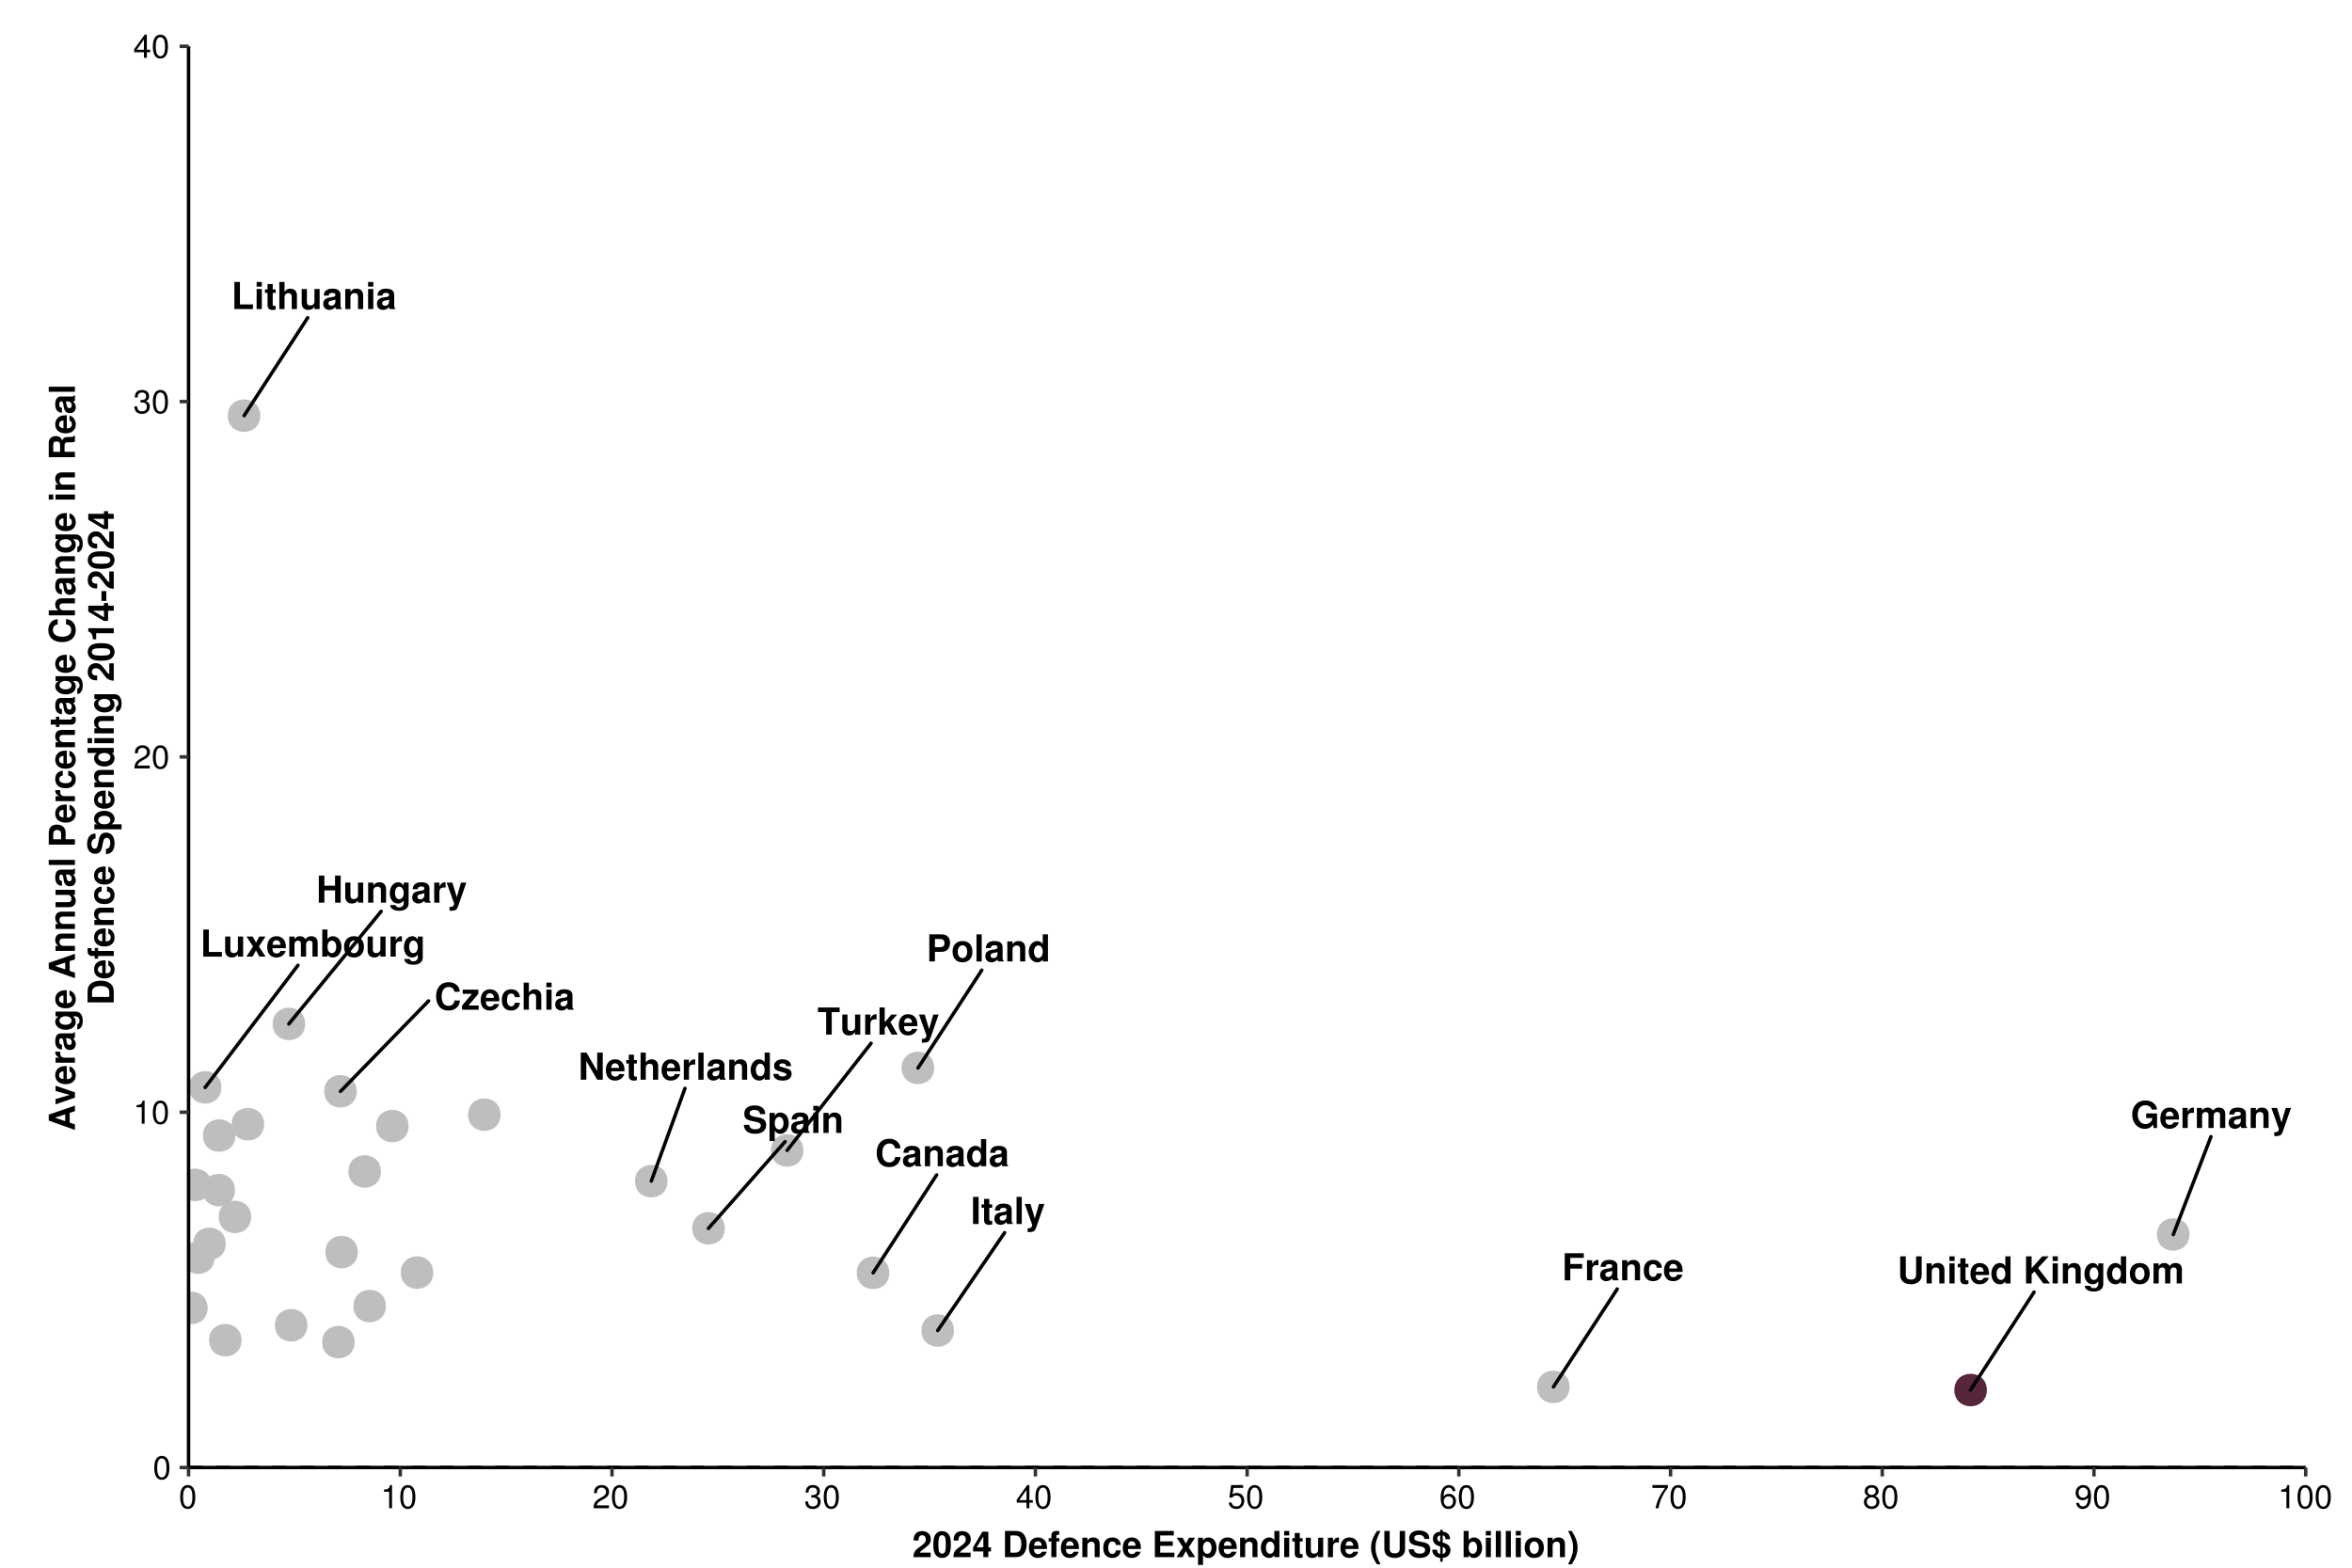<?xml version="1.0" encoding="UTF-8"?>
<svg xmlns="http://www.w3.org/2000/svg" xmlns:xlink="http://www.w3.org/1999/xlink" width="720pt" height="480pt" viewBox="0 0 720 480" version="1.1">
<defs>
<g>
<symbol overflow="visible" id="glyph0-0">
<path style="stroke:none;" d=""/>
</symbol>
<symbol overflow="visible" id="glyph0-1">
<path style="stroke:none;" d="M 7.75 -5.484 C 7.703 -6.203 7.547 -6.656 7.203 -7.125 C 6.562 -7.969 5.547 -8.422 4.297 -8.422 C 1.953 -8.422 0.5 -6.75 0.5 -4.078 C 0.5 -1.406 1.938 0.266 4.25 0.266 C 6.312 0.266 7.688 -0.938 7.797 -2.828 L 6.125 -2.828 C 6.031 -1.781 5.359 -1.172 4.297 -1.172 C 2.984 -1.172 2.203 -2.234 2.203 -4.047 C 2.203 -5.875 3.016 -6.969 4.359 -6.969 C 4.953 -6.969 5.438 -6.766 5.75 -6.375 C 5.938 -6.141 6.031 -5.922 6.125 -5.484 L 7.75 -5.484 Z M 7.75 -5.484 "/>
</symbol>
<symbol overflow="visible" id="glyph0-2">
<path style="stroke:none;" d="M 5.953 -0.188 C 5.672 -0.453 5.594 -0.625 5.594 -0.938 L 5.594 -4.359 C 5.594 -5.609 4.75 -6.25 3.078 -6.25 C 1.422 -6.25 0.562 -5.547 0.453 -4.125 L 1.984 -4.125 C 2.062 -4.75 2.328 -4.953 3.109 -4.953 C 3.734 -4.953 4.031 -4.75 4.031 -4.344 C 4.031 -4.141 3.938 -3.953 3.766 -3.875 C 3.547 -3.75 3.547 -3.75 2.766 -3.625 L 2.125 -3.516 C 0.906 -3.312 0.312 -2.688 0.312 -1.578 C 0.312 -1.062 0.469 -0.625 0.75 -0.312 C 1.109 0.047 1.641 0.266 2.188 0.266 C 2.859 0.266 3.484 -0.031 4.047 -0.609 C 4.047 -0.297 4.078 -0.188 4.234 0 L 5.953 0 L 5.953 -0.188 Z M 4.031 -2.469 C 4.031 -1.547 3.578 -1.031 2.781 -1.031 C 2.234 -1.031 1.906 -1.312 1.906 -1.766 C 1.906 -2.234 2.156 -2.469 2.828 -2.609 L 3.359 -2.703 C 3.781 -2.781 3.859 -2.812 4.031 -2.906 L 4.031 -2.469 Z M 4.031 -2.469 "/>
</symbol>
<symbol overflow="visible" id="glyph0-3">
<path style="stroke:none;" d="M 0.719 -6.141 L 0.719 0 L 2.312 0 L 2.312 -3.688 C 2.312 -4.406 2.828 -4.891 3.594 -4.891 C 4.281 -4.891 4.625 -4.516 4.625 -3.781 L 4.625 0 L 6.203 0 L 6.203 -4.125 C 6.203 -5.469 5.453 -6.25 4.156 -6.25 C 3.328 -6.25 2.766 -5.938 2.312 -5.25 L 2.312 -6.141 L 0.719 -6.141 Z M 0.719 -6.141 "/>
</symbol>
<symbol overflow="visible" id="glyph0-4">
<path style="stroke:none;" d="M 4.609 0 L 6.203 0 L 6.203 -8.297 L 4.609 -8.297 L 4.609 -5.344 C 4.203 -5.953 3.672 -6.25 2.906 -6.25 C 1.438 -6.25 0.328 -4.828 0.328 -2.984 C 0.328 -2.156 0.578 -1.312 0.984 -0.719 C 1.406 -0.125 2.156 0.266 2.906 0.266 C 3.672 0.266 4.203 -0.016 4.609 -0.625 L 4.609 0 Z M 3.266 -4.906 C 4.078 -4.906 4.609 -4.125 4.609 -2.953 C 4.609 -1.844 4.062 -1.062 3.266 -1.062 C 2.469 -1.062 1.922 -1.859 1.922 -2.984 C 1.922 -4.125 2.469 -4.906 3.266 -4.906 Z M 3.266 -4.906 "/>
</symbol>
<symbol overflow="visible" id="glyph0-5">
<path style="stroke:none;" d="M 5.219 -6.141 L 0.438 -6.141 L 0.438 -4.859 L 3.281 -4.859 L 0.234 -1.281 L 0.234 0 L 5.328 0 L 5.328 -1.281 L 2.203 -1.281 L 5.219 -4.859 L 5.219 -6.141 Z M 5.219 -6.141 "/>
</symbol>
<symbol overflow="visible" id="glyph0-6">
<path style="stroke:none;" d="M 5.953 -2.578 C 5.969 -2.703 5.969 -2.766 5.969 -2.844 C 5.969 -3.453 5.875 -4.031 5.734 -4.453 C 5.328 -5.578 4.328 -6.25 3.094 -6.25 C 1.328 -6.25 0.25 -4.969 0.25 -2.906 C 0.25 -0.938 1.312 0.266 3.062 0.266 C 4.438 0.266 5.547 -0.516 5.906 -1.734 L 4.328 -1.734 C 4.141 -1.234 3.703 -0.953 3.109 -0.953 C 2.656 -0.953 2.297 -1.156 2.062 -1.484 C 1.922 -1.719 1.859 -1.984 1.844 -2.578 L 5.953 -2.578 Z M 1.859 -3.625 C 1.969 -4.562 2.359 -5.031 3.078 -5.031 C 3.469 -5.031 3.828 -4.828 4.062 -4.516 C 4.203 -4.281 4.281 -4.047 4.312 -3.625 L 1.859 -3.625 Z M 1.859 -3.625 "/>
</symbol>
<symbol overflow="visible" id="glyph0-7">
<path style="stroke:none;" d="M 5.938 -3.844 C 5.828 -5.344 4.828 -6.25 3.281 -6.25 C 1.453 -6.25 0.391 -5.047 0.391 -2.953 C 0.391 -0.922 1.438 0.266 3.266 0.266 C 4.75 0.266 5.797 -0.656 5.938 -2.125 L 4.406 -2.125 C 4.203 -1.328 3.891 -1.031 3.281 -1.031 C 2.469 -1.031 1.984 -1.75 1.984 -2.953 C 1.984 -3.531 2.094 -4.078 2.281 -4.438 C 2.469 -4.781 2.828 -4.953 3.281 -4.953 C 3.922 -4.953 4.234 -4.656 4.406 -3.844 L 5.938 -3.844 Z M 5.938 -3.844 "/>
</symbol>
<symbol overflow="visible" id="glyph0-8">
<path style="stroke:none;" d="M 0.766 -8.297 L 0.766 0 L 2.359 0 L 2.359 -3.688 C 2.359 -4.391 2.859 -4.891 3.578 -4.891 C 3.922 -4.891 4.203 -4.766 4.375 -4.516 C 4.516 -4.312 4.562 -4.156 4.562 -3.75 L 4.562 0 L 6.156 0 L 6.156 -4.125 C 6.156 -4.875 5.953 -5.422 5.531 -5.781 C 5.172 -6.078 4.656 -6.25 4.156 -6.25 C 3.359 -6.25 2.797 -5.922 2.359 -5.25 L 2.359 -8.297 L 0.766 -8.297 Z M 0.766 -8.297 "/>
</symbol>
<symbol overflow="visible" id="glyph0-9">
<path style="stroke:none;" d="M 2.359 -6.141 L 0.766 -6.141 L 0.766 0 L 2.359 0 L 2.359 -6.141 Z M 2.359 -8.297 L 0.766 -8.297 L 0.766 -6.875 L 2.359 -6.875 L 2.359 -8.297 Z M 2.359 -8.297 "/>
</symbol>
<symbol overflow="visible" id="glyph0-10">
<path style="stroke:none;" d="M 2.547 -3.578 L 6.172 -3.578 L 6.172 -5 L 2.547 -5 L 2.547 -6.875 L 6.672 -6.875 L 6.672 -8.297 L 0.844 -8.297 L 0.844 0 L 2.547 0 L 2.547 -3.578 Z M 2.547 -3.578 "/>
</symbol>
<symbol overflow="visible" id="glyph0-11">
<path style="stroke:none;" d="M 0.719 -6.141 L 0.719 0 L 2.312 0 L 2.312 -3.266 C 2.312 -4.203 2.781 -4.656 3.703 -4.656 C 3.875 -4.656 4 -4.656 4.203 -4.625 L 4.203 -6.234 C 4.125 -6.25 4.062 -6.25 4.016 -6.25 C 3.281 -6.25 2.656 -5.766 2.312 -4.938 L 2.312 -6.141 L 0.719 -6.141 Z M 0.719 -6.141 "/>
</symbol>
<symbol overflow="visible" id="glyph0-12">
<path style="stroke:none;" d="M 8.094 -4.453 L 4.766 -4.453 L 4.766 -3.031 L 6.656 -3.031 C 6.609 -2.578 6.5 -2.281 6.25 -1.984 C 5.828 -1.484 5.203 -1.188 4.547 -1.188 C 3.172 -1.188 2.188 -2.406 2.188 -4.109 C 2.188 -5.891 3.062 -6.969 4.5 -6.969 C 5.094 -6.969 5.594 -6.797 5.969 -6.469 C 6.203 -6.266 6.328 -6.078 6.484 -5.641 L 8.094 -5.641 C 7.891 -7.344 6.5 -8.422 4.5 -8.422 C 2.109 -8.422 0.484 -6.672 0.484 -4.078 C 0.484 -1.562 2.109 0.266 4.359 0.266 C 5.469 0.266 6.219 -0.141 6.859 -1.062 L 7.062 0.016 L 8.094 0.016 L 8.094 -4.453 Z M 8.094 -4.453 "/>
</symbol>
<symbol overflow="visible" id="glyph0-13">
<path style="stroke:none;" d="M 0.688 -6.141 L 0.688 0 L 2.281 0 L 2.281 -3.688 C 2.281 -4.438 2.688 -4.891 3.359 -4.891 C 3.906 -4.891 4.234 -4.578 4.234 -4.094 L 4.234 0 L 5.828 0 L 5.828 -3.688 C 5.828 -4.438 6.234 -4.891 6.922 -4.891 C 7.453 -4.891 7.781 -4.578 7.781 -4.094 L 7.781 0 L 9.375 0 L 9.375 -4.344 C 9.375 -5.547 8.641 -6.25 7.422 -6.25 C 6.641 -6.25 6.094 -5.969 5.625 -5.328 C 5.328 -5.922 4.703 -6.25 3.953 -6.25 C 3.234 -6.25 2.781 -6 2.266 -5.375 L 2.266 -6.141 L 0.688 -6.141 Z M 0.688 -6.141 "/>
</symbol>
<symbol overflow="visible" id="glyph0-14">
<path style="stroke:none;" d="M 4.484 -6.141 L 3.203 -1.672 L 1.859 -6.141 L 0.109 -6.141 L 2.391 0.25 L 2.391 0.266 L 2.391 0.297 C 2.391 0.875 1.953 1.312 1.406 1.312 C 1.281 1.312 1.188 1.312 0.984 1.25 L 0.984 2.453 C 1.219 2.484 1.359 2.484 1.547 2.484 C 1.938 2.484 2.422 2.406 2.703 2.297 C 3.141 2.109 3.328 1.859 3.594 1.125 L 6.125 -6.141 L 4.484 -6.141 Z M 4.484 -6.141 "/>
</symbol>
<symbol overflow="visible" id="glyph0-15">
<path style="stroke:none;" d="M 5.766 -3.766 L 5.766 0 L 7.469 0 L 7.469 -8.297 L 5.75 -8.297 L 5.75 -5.188 L 2.484 -5.188 L 2.484 -8.297 L 0.781 -8.297 L 0.781 0 L 2.484 0 L 2.484 -3.766 L 5.766 -3.766 Z M 5.766 -3.766 "/>
</symbol>
<symbol overflow="visible" id="glyph0-16">
<path style="stroke:none;" d="M 6.156 0 L 6.156 -6.141 L 4.562 -6.141 L 4.562 -2.297 C 4.562 -1.562 4.047 -1.094 3.281 -1.094 C 2.594 -1.094 2.25 -1.453 2.25 -2.203 L 2.25 -6.141 L 0.656 -6.141 L 0.656 -1.859 C 0.656 -0.516 1.406 0.266 2.719 0.266 C 3.547 0.266 4.109 -0.047 4.562 -0.734 L 4.562 0 L 6.156 0 Z M 6.156 0 "/>
</symbol>
<symbol overflow="visible" id="glyph0-17">
<path style="stroke:none;" d="M 4.641 -6.141 L 4.641 -5.203 C 4.156 -5.922 3.641 -6.25 2.938 -6.25 C 1.484 -6.25 0.391 -4.828 0.391 -2.922 C 0.391 -1.016 1.391 0.266 2.906 0.266 C 3.625 0.266 4.047 0.047 4.641 -0.625 L 4.641 0.203 C 4.641 0.938 4.078 1.453 3.281 1.453 C 2.688 1.453 2.281 1.203 2.156 0.734 L 0.516 0.734 C 0.516 1.219 0.703 1.547 1.109 1.891 C 1.609 2.281 2.281 2.484 3.234 2.484 C 5.078 2.484 6.156 1.656 6.156 0.203 L 6.156 -6.141 L 4.641 -6.141 Z M 3.281 -4.906 C 4.078 -4.906 4.656 -4.078 4.656 -2.953 C 4.656 -1.828 4.078 -1.062 3.25 -1.062 C 2.5 -1.062 1.984 -1.828 1.984 -2.953 C 1.984 -4.109 2.5 -4.906 3.281 -4.906 Z M 3.281 -4.906 "/>
</symbol>
<symbol overflow="visible" id="glyph0-18">
<path style="stroke:none;" d="M 2.422 -8.297 L 0.719 -8.297 L 0.719 0 L 2.422 0 L 2.422 -8.297 Z M 2.422 -8.297 "/>
</symbol>
<symbol overflow="visible" id="glyph0-19">
<path style="stroke:none;" d="M 3.422 -6.016 L 2.531 -6.016 L 2.531 -7.672 L 0.938 -7.672 L 0.938 -6.016 L 0.156 -6.016 L 0.156 -4.953 L 0.938 -4.953 L 0.938 -1.188 C 0.938 -0.219 1.453 0.266 2.5 0.266 C 2.859 0.266 3.141 0.234 3.422 0.141 L 3.422 -0.984 C 3.266 -0.953 3.172 -0.938 3.062 -0.938 C 2.641 -0.938 2.531 -1.062 2.531 -1.609 L 2.531 -4.953 L 3.422 -4.953 L 3.422 -6.016 Z M 3.422 -6.016 "/>
</symbol>
<symbol overflow="visible" id="glyph0-20">
<path style="stroke:none;" d="M 2.359 -8.297 L 0.766 -8.297 L 0.766 0 L 2.359 0 L 2.359 -8.297 Z M 2.359 -8.297 "/>
</symbol>
<symbol overflow="visible" id="glyph0-21">
<path style="stroke:none;" d="M 2.609 -8.297 L 0.906 -8.297 L 0.906 0 L 6.594 0 L 6.594 -1.422 L 2.609 -1.422 L 2.609 -8.297 Z M 2.609 -8.297 "/>
</symbol>
<symbol overflow="visible" id="glyph0-22">
<path style="stroke:none;" d="M 4.031 -3.094 L 6.047 -6.141 L 4.125 -6.141 L 3.141 -4.281 L 2.141 -6.141 L 0.234 -6.141 L 2.234 -3.094 L 0.188 0 L 2.094 0 L 3.141 -1.906 L 4.172 0 L 6.078 0 L 4.031 -3.094 Z M 4.031 -3.094 "/>
</symbol>
<symbol overflow="visible" id="glyph0-23">
<path style="stroke:none;" d="M 0.672 -8.297 L 0.672 0 L 2.266 0 L 2.266 -0.625 C 2.656 -0.016 3.188 0.266 3.953 0.266 C 5.422 0.266 6.547 -1.141 6.547 -2.984 C 6.547 -3.828 6.297 -4.656 5.875 -5.25 C 5.453 -5.859 4.703 -6.25 3.953 -6.25 C 3.203 -6.25 2.656 -5.953 2.266 -5.344 L 2.266 -8.297 L 0.672 -8.297 Z M 3.609 -4.906 C 4.391 -4.906 4.953 -4.125 4.953 -2.984 C 4.953 -1.859 4.391 -1.062 3.609 -1.062 C 2.797 -1.062 2.266 -1.844 2.266 -3.016 C 2.266 -4.125 2.812 -4.906 3.609 -4.906 Z M 3.609 -4.906 "/>
</symbol>
<symbol overflow="visible" id="glyph0-24">
<path style="stroke:none;" d="M 3.422 -6.25 C 1.547 -6.25 0.391 -5 0.391 -2.984 C 0.391 -0.969 1.547 0.266 3.438 0.266 C 5.297 0.266 6.469 -0.984 6.469 -2.953 C 6.469 -5.031 5.344 -6.25 3.422 -6.25 Z M 3.438 -4.953 C 4.312 -4.953 4.875 -4.172 4.875 -2.969 C 4.875 -1.812 4.281 -1.031 3.438 -1.031 C 2.578 -1.031 1.984 -1.812 1.984 -2.984 C 1.984 -4.156 2.578 -4.953 3.438 -4.953 Z M 3.438 -4.953 "/>
</symbol>
<symbol overflow="visible" id="glyph0-25">
<path style="stroke:none;" d="M 5.812 0 L 7.516 0 L 7.516 -8.297 L 5.812 -8.297 L 5.812 -2.656 L 2.531 -8.297 L 0.781 -8.297 L 0.781 0 L 2.484 0 L 2.484 -5.734 L 5.812 0 Z M 5.812 0 "/>
</symbol>
<symbol overflow="visible" id="glyph0-26">
<path style="stroke:none;" d="M 5.75 -4.156 C 5.719 -5.453 4.719 -6.25 3.078 -6.25 C 1.516 -6.25 0.547 -5.453 0.547 -4.203 C 0.547 -3.781 0.672 -3.438 0.891 -3.203 C 1.109 -2.984 1.297 -2.875 1.891 -2.688 L 3.781 -2.094 C 4.188 -1.969 4.328 -1.844 4.328 -1.594 C 4.328 -1.219 3.875 -0.984 3.141 -0.984 C 2.734 -0.984 2.406 -1.062 2.203 -1.203 C 2.031 -1.328 1.953 -1.453 1.891 -1.781 L 0.328 -1.781 C 0.375 -0.438 1.359 0.266 3.234 0.266 C 4.078 0.266 4.734 0.078 5.188 -0.281 C 5.641 -0.641 5.922 -1.219 5.922 -1.812 C 5.922 -2.609 5.516 -3.125 4.703 -3.359 L 2.703 -3.953 C 2.25 -4.078 2.141 -4.172 2.141 -4.422 C 2.141 -4.766 2.5 -5 3.062 -5 C 3.828 -5 4.203 -4.719 4.203 -4.156 L 5.75 -4.156 Z M 5.75 -4.156 "/>
</symbol>
<symbol overflow="visible" id="glyph0-27">
<path style="stroke:none;" d="M 2.578 -2.953 L 4.703 -2.953 C 6.219 -2.953 7.203 -4.031 7.203 -5.719 C 7.203 -7.375 6.25 -8.297 4.531 -8.297 L 0.859 -8.297 L 0.859 0 L 2.578 0 L 2.578 -2.953 Z M 2.578 -4.375 L 2.578 -6.875 L 4.156 -6.875 C 5.078 -6.875 5.5 -6.469 5.5 -5.625 C 5.5 -4.781 5.078 -4.375 4.156 -4.375 L 2.578 -4.375 Z M 2.578 -4.375 "/>
</symbol>
<symbol overflow="visible" id="glyph0-28">
<path style="stroke:none;" d="M 6.906 -5.766 C 6.906 -6.531 6.734 -7.031 6.328 -7.484 C 5.766 -8.094 4.844 -8.422 3.656 -8.422 C 1.656 -8.422 0.516 -7.5 0.516 -5.875 C 0.516 -4.594 1.156 -3.969 2.844 -3.656 L 4 -3.422 C 5.141 -3.203 5.562 -2.891 5.562 -2.219 C 5.562 -1.531 4.922 -1.109 3.891 -1.109 C 2.734 -1.109 2.078 -1.594 2.031 -2.484 L 0.359 -2.484 C 0.469 -0.703 1.688 0.266 3.797 0.266 C 5.938 0.266 7.203 -0.734 7.203 -2.422 C 7.203 -3.734 6.547 -4.406 5 -4.703 L 3.703 -4.953 C 2.484 -5.203 2.141 -5.438 2.141 -6.047 C 2.141 -6.672 2.703 -7.062 3.578 -7.062 C 4.656 -7.062 5.25 -6.609 5.312 -5.766 L 6.906 -5.766 Z M 6.906 -5.766 "/>
</symbol>
<symbol overflow="visible" id="glyph0-29">
<path style="stroke:none;" d="M 2.25 -6.141 L 0.656 -6.141 L 0.656 2.484 L 2.25 2.484 L 2.25 -0.734 C 2.641 -0.047 3.188 0.266 3.953 0.266 C 5.438 0.266 6.531 -1.109 6.531 -2.984 C 6.531 -3.844 6.281 -4.703 5.875 -5.281 C 5.453 -5.859 4.703 -6.25 3.953 -6.25 C 3.188 -6.25 2.641 -5.922 2.25 -5.234 L 2.25 -6.141 Z M 3.594 -4.906 C 4.406 -4.906 4.938 -4.125 4.938 -2.953 C 4.938 -1.844 4.375 -1.062 3.594 -1.062 C 2.797 -1.062 2.25 -1.828 2.25 -2.984 C 2.25 -4.125 2.797 -4.906 3.594 -4.906 Z M 3.594 -4.906 "/>
</symbol>
<symbol overflow="visible" id="glyph0-30">
<path style="stroke:none;" d="M 4.375 -6.875 L 6.797 -6.875 L 6.797 -8.297 L 0.156 -8.297 L 0.156 -6.875 L 2.672 -6.875 L 2.672 0 L 4.375 0 L 4.375 -6.875 Z M 4.375 -6.875 "/>
</symbol>
<symbol overflow="visible" id="glyph0-31">
<path style="stroke:none;" d="M 2.266 -3.75 L 2.266 -8.297 L 0.672 -8.297 L 0.672 0 L 2.266 0 L 2.266 -2.016 L 2.906 -2.703 L 4.375 0 L 6.234 0 L 4 -3.828 L 6.078 -6.141 L 4.281 -6.141 L 2.266 -3.75 Z M 2.266 -3.75 "/>
</symbol>
<symbol overflow="visible" id="glyph0-32">
<path style="stroke:none;" d="M 5.734 -8.297 L 5.734 -2.672 C 5.734 -1.672 5.219 -1.188 4.156 -1.188 C 3.078 -1.188 2.578 -1.672 2.578 -2.672 L 2.578 -8.297 L 0.859 -8.297 L 0.859 -2.672 C 0.859 -1.734 1.109 -1.078 1.672 -0.578 C 2.281 -0.031 3.156 0.266 4.156 0.266 C 5.156 0.266 6.031 -0.031 6.625 -0.578 C 7.188 -1.078 7.438 -1.734 7.438 -2.672 L 7.438 -8.297 L 5.734 -8.297 Z M 5.734 -8.297 "/>
</symbol>
<symbol overflow="visible" id="glyph0-33">
<path style="stroke:none;" d=""/>
</symbol>
<symbol overflow="visible" id="glyph0-34">
<path style="stroke:none;" d="M 2.547 -2.781 L 3.406 -3.656 L 6.125 0 L 8.156 0 L 4.5 -4.719 L 7.797 -8.297 L 5.797 -8.297 L 2.547 -4.656 L 2.547 -8.297 L 0.844 -8.297 L 0.844 0 L 2.547 0 L 2.547 -2.781 Z M 2.547 -2.781 "/>
</symbol>
<symbol overflow="visible" id="glyph1-0">
<path style="stroke:none;" d=""/>
</symbol>
<symbol overflow="visible" id="glyph1-1">
<path style="stroke:none;" d="M 2.75 -7.094 C 2.094 -7.094 1.484 -6.797 1.125 -6.312 C 0.656 -5.688 0.438 -4.734 0.438 -3.438 C 0.438 -1.047 1.234 0.234 2.75 0.234 C 4.25 0.234 5.062 -1.047 5.062 -3.375 C 5.062 -4.75 4.844 -5.672 4.375 -6.312 C 4.016 -6.812 3.422 -7.094 2.75 -7.094 Z M 2.75 -6.312 C 3.703 -6.312 4.172 -5.344 4.172 -3.453 C 4.172 -1.438 3.703 -0.5 2.734 -0.5 C 1.797 -0.5 1.328 -1.484 1.328 -3.422 C 1.328 -5.359 1.797 -6.312 2.75 -6.312 Z M 2.75 -6.312 "/>
</symbol>
<symbol overflow="visible" id="glyph1-2">
<path style="stroke:none;" d="M 2.594 -5.047 L 2.594 0 L 3.469 0 L 3.469 -7.094 L 2.891 -7.094 C 2.578 -6 2.375 -5.844 1.016 -5.688 L 1.016 -5.047 L 2.594 -5.047 Z M 2.594 -5.047 "/>
</symbol>
<symbol overflow="visible" id="glyph1-3">
<path style="stroke:none;" d="M 5.062 -0.875 L 1.328 -0.875 C 1.422 -1.453 1.734 -1.812 2.609 -2.328 L 3.609 -2.875 C 4.594 -3.406 5.109 -4.141 5.109 -5.016 C 5.109 -5.594 4.875 -6.156 4.453 -6.531 C 4.031 -6.906 3.516 -7.094 2.844 -7.094 C 1.938 -7.094 1.266 -6.766 0.875 -6.172 C 0.625 -5.797 0.516 -5.344 0.5 -4.625 L 1.375 -4.625 C 1.406 -5.109 1.469 -5.406 1.594 -5.625 C 1.812 -6.062 2.281 -6.312 2.812 -6.312 C 3.609 -6.312 4.203 -5.75 4.203 -4.984 C 4.203 -4.438 3.875 -3.953 3.25 -3.594 L 2.328 -3.062 C 0.844 -2.234 0.422 -1.562 0.344 0 L 5.062 0 L 5.062 -0.875 Z M 5.062 -0.875 "/>
</symbol>
<symbol overflow="visible" id="glyph1-4">
<path style="stroke:none;" d="M 2.203 -3.25 L 2.312 -3.25 L 2.688 -3.266 C 3.656 -3.266 4.156 -2.812 4.156 -1.969 C 4.156 -1.078 3.609 -0.547 2.688 -0.547 C 1.734 -0.547 1.266 -1.031 1.203 -2.062 L 0.312 -2.062 C 0.359 -1.484 0.453 -1.125 0.625 -0.797 C 0.984 -0.125 1.688 0.234 2.656 0.234 C 4.125 0.234 5.062 -0.641 5.062 -1.984 C 5.062 -2.875 4.703 -3.375 3.859 -3.672 C 4.516 -3.938 4.844 -4.438 4.844 -5.141 C 4.844 -6.359 4.047 -7.094 2.688 -7.094 C 1.266 -7.094 0.5 -6.312 0.469 -4.797 L 1.344 -4.797 C 1.359 -5.234 1.406 -5.469 1.516 -5.688 C 1.703 -6.078 2.156 -6.312 2.703 -6.312 C 3.484 -6.312 3.953 -5.859 3.953 -5.109 C 3.953 -4.609 3.766 -4.312 3.375 -4.156 C 3.141 -4.047 2.828 -4.016 2.203 -4 L 2.203 -3.25 Z M 2.203 -3.25 "/>
</symbol>
<symbol overflow="visible" id="glyph1-5">
<path style="stroke:none;" d="M 3.266 -1.703 L 3.266 0 L 4.156 0 L 4.156 -1.703 L 5.203 -1.703 L 5.203 -2.484 L 4.156 -2.484 L 4.156 -7.094 L 3.5 -7.094 L 0.281 -2.625 L 0.281 -1.703 L 3.266 -1.703 Z M 3.266 -2.484 L 1.047 -2.484 L 3.266 -5.594 L 3.266 -2.484 Z M 3.266 -2.484 "/>
</symbol>
<symbol overflow="visible" id="glyph1-6">
<path style="stroke:none;" d="M 4.766 -7.094 L 1.094 -7.094 L 0.562 -3.234 L 1.375 -3.234 C 1.797 -3.719 2.125 -3.891 2.688 -3.891 C 3.625 -3.891 4.234 -3.234 4.234 -2.188 C 4.234 -1.172 3.641 -0.547 2.688 -0.547 C 1.906 -0.547 1.438 -0.938 1.234 -1.734 L 0.344 -1.734 C 0.469 -1.156 0.562 -0.875 0.781 -0.625 C 1.188 -0.078 1.906 0.234 2.703 0.234 C 4.125 0.234 5.125 -0.812 5.125 -2.312 C 5.125 -3.703 4.203 -4.672 2.844 -4.672 C 2.344 -4.672 1.938 -4.547 1.531 -4.234 L 1.812 -6.219 L 4.766 -6.219 L 4.766 -7.094 Z M 4.766 -7.094 "/>
</symbol>
<symbol overflow="visible" id="glyph1-7">
<path style="stroke:none;" d="M 4.984 -5.234 C 4.812 -6.406 4.047 -7.094 2.969 -7.094 C 2.188 -7.094 1.484 -6.703 1.062 -6.078 C 0.625 -5.391 0.438 -4.516 0.438 -3.234 C 0.438 -2.047 0.609 -1.281 1.031 -0.656 C 1.406 -0.078 2.031 0.234 2.812 0.234 C 4.156 0.234 5.125 -0.766 5.125 -2.156 C 5.125 -3.484 4.234 -4.406 2.953 -4.406 C 2.266 -4.406 1.703 -4.141 1.328 -3.625 C 1.344 -5.344 1.906 -6.312 2.906 -6.312 C 3.531 -6.312 3.953 -5.922 4.094 -5.234 L 4.984 -5.234 Z M 2.844 -3.625 C 3.703 -3.625 4.234 -3.047 4.234 -2.094 C 4.234 -1.203 3.625 -0.547 2.812 -0.547 C 2 -0.547 1.375 -1.234 1.375 -2.141 C 1.375 -3.016 1.984 -3.625 2.844 -3.625 Z M 2.844 -3.625 "/>
</symbol>
<symbol overflow="visible" id="glyph1-8">
<path style="stroke:none;" d="M 5.203 -7.094 L 0.453 -7.094 L 0.453 -6.219 L 4.297 -6.219 C 2.594 -3.812 1.906 -2.328 1.375 0 L 2.312 0 C 2.703 -2.266 3.594 -4.219 5.203 -6.344 L 5.203 -7.094 Z M 5.203 -7.094 "/>
</symbol>
<symbol overflow="visible" id="glyph1-9">
<path style="stroke:none;" d="M 3.906 -3.734 C 4.641 -4.172 4.875 -4.531 4.875 -5.203 C 4.875 -6.312 4.016 -7.094 2.75 -7.094 C 1.5 -7.094 0.625 -6.312 0.625 -5.203 C 0.625 -4.547 0.859 -4.188 1.578 -3.734 C 0.766 -3.344 0.375 -2.75 0.375 -1.969 C 0.375 -0.672 1.344 0.234 2.75 0.234 C 4.156 0.234 5.125 -0.672 5.125 -1.953 C 5.125 -2.75 4.734 -3.344 3.906 -3.734 Z M 2.75 -6.312 C 3.5 -6.312 3.984 -5.875 3.984 -5.188 C 3.984 -4.516 3.484 -4.078 2.75 -4.078 C 2.016 -4.078 1.516 -4.516 1.516 -5.188 C 1.516 -5.875 2.016 -6.312 2.75 -6.312 Z M 2.75 -3.344 C 3.625 -3.344 4.234 -2.781 4.234 -1.953 C 4.234 -1.109 3.625 -0.547 2.734 -0.547 C 1.875 -0.547 1.266 -1.125 1.266 -1.953 C 1.266 -2.781 1.875 -3.344 2.75 -3.344 Z M 2.75 -3.344 "/>
</symbol>
<symbol overflow="visible" id="glyph1-10">
<path style="stroke:none;" d="M 0.531 -1.625 C 0.703 -0.453 1.453 0.234 2.547 0.234 C 3.312 0.234 4.031 -0.156 4.438 -0.781 C 4.891 -1.469 5.094 -2.344 5.094 -3.625 C 5.094 -4.812 4.906 -5.578 4.484 -6.203 C 4.094 -6.781 3.484 -7.094 2.703 -7.094 C 1.344 -7.094 0.375 -6.094 0.375 -4.703 C 0.375 -3.375 1.281 -2.453 2.562 -2.453 C 3.234 -2.453 3.719 -2.688 4.188 -3.234 C 4.172 -1.516 3.609 -0.547 2.594 -0.547 C 1.984 -0.547 1.547 -0.938 1.406 -1.625 L 0.531 -1.625 Z M 2.688 -6.312 C 3.516 -6.312 4.125 -5.641 4.125 -4.719 C 4.125 -3.844 3.516 -3.234 2.656 -3.234 C 1.812 -3.234 1.281 -3.812 1.281 -4.766 C 1.281 -5.672 1.875 -6.312 2.688 -6.312 Z M 2.688 -6.312 "/>
</symbol>
<symbol overflow="visible" id="glyph2-0">
<path style="stroke:none;" d=""/>
</symbol>
<symbol overflow="visible" id="glyph2-1">
<path style="stroke:none;" d="M 5.625 -1.375 L 2.328 -1.375 C 2.531 -1.797 2.766 -2.016 3.922 -2.844 C 5.266 -3.844 5.672 -4.438 5.672 -5.484 C 5.672 -7 4.625 -7.969 2.984 -7.969 C 1.375 -7.969 0.422 -7 0.422 -5.359 C 0.422 -5.297 0.422 -5.203 0.438 -5.078 L 1.906 -5.078 L 1.906 -5.328 C 1.906 -6.203 2.328 -6.703 3.031 -6.703 C 3.703 -6.703 4.125 -6.234 4.125 -5.453 C 4.125 -4.594 3.844 -4.25 2.141 -3.031 C 0.812 -2.141 0.406 -1.438 0.328 0 L 5.625 0 L 5.625 -1.375 Z M 5.625 -1.375 "/>
</symbol>
<symbol overflow="visible" id="glyph2-2">
<path style="stroke:none;" d="M 3 -7.969 C 2.172 -7.969 1.453 -7.609 0.984 -6.969 C 0.531 -6.359 0.312 -5.359 0.312 -3.844 C 0.312 -2.469 0.5 -1.5 0.875 -0.906 C 1.328 -0.172 2.094 0.25 3 0.25 C 3.844 0.25 4.547 -0.094 5.031 -0.75 C 5.469 -1.344 5.688 -2.359 5.688 -3.812 C 5.688 -5.234 5.516 -6.203 5.141 -6.812 C 4.672 -7.562 3.922 -7.969 3 -7.969 Z M 3 -6.719 C 3.406 -6.719 3.719 -6.5 3.906 -6.094 C 4.062 -5.766 4.141 -4.906 4.141 -3.844 C 4.141 -2.969 4.062 -2.094 3.953 -1.781 C 3.766 -1.312 3.438 -1.062 3 -1.062 C 2.594 -1.062 2.281 -1.281 2.094 -1.672 C 1.953 -2 1.859 -2.828 1.859 -3.859 C 1.859 -4.781 1.953 -5.672 2.062 -5.984 C 2.234 -6.453 2.562 -6.719 3 -6.719 Z M 3 -6.719 "/>
</symbol>
<symbol overflow="visible" id="glyph2-3">
<path style="stroke:none;" d="M 5.734 -3 L 4.922 -3 L 4.922 -7.797 L 3.109 -7.797 L 0.266 -3.031 L 0.266 -1.734 L 3.391 -1.734 L 3.391 0 L 4.922 0 L 4.922 -1.734 L 5.734 -1.734 L 5.734 -3 Z M 3.391 -3 L 1.359 -3 L 3.391 -6.344 L 3.391 -3 Z M 3.391 -3 "/>
</symbol>
<symbol overflow="visible" id="glyph2-4">
<path style="stroke:none;" d=""/>
</symbol>
<symbol overflow="visible" id="glyph2-5">
<path style="stroke:none;" d="M 0.844 0 L 3.984 0 C 5.203 0 5.969 -0.281 6.516 -0.938 C 7.156 -1.688 7.484 -2.766 7.484 -4.016 C 7.484 -5.25 7.156 -6.344 6.516 -7.094 C 5.969 -7.75 5.219 -8.016 3.984 -8.016 L 0.844 -8.016 L 0.844 0 Z M 2.5 -1.375 L 2.5 -6.641 L 3.984 -6.641 C 5.219 -6.641 5.844 -5.781 5.844 -4 C 5.844 -2.25 5.219 -1.375 3.984 -1.375 L 2.5 -1.375 Z M 2.5 -1.375 "/>
</symbol>
<symbol overflow="visible" id="glyph2-6">
<path style="stroke:none;" d="M 5.766 -2.484 C 5.781 -2.625 5.781 -2.672 5.781 -2.75 C 5.781 -3.344 5.688 -3.891 5.547 -4.312 C 5.141 -5.391 4.188 -6.031 2.984 -6.031 C 1.281 -6.031 0.234 -4.812 0.234 -2.812 C 0.234 -0.906 1.281 0.25 2.953 0.25 C 4.297 0.25 5.375 -0.5 5.703 -1.672 L 4.188 -1.672 C 4 -1.203 3.578 -0.922 3.016 -0.922 C 2.578 -0.922 2.219 -1.109 2 -1.438 C 1.859 -1.656 1.797 -1.922 1.781 -2.484 L 5.766 -2.484 Z M 1.797 -3.516 C 1.906 -4.406 2.281 -4.859 2.969 -4.859 C 3.359 -4.859 3.703 -4.672 3.922 -4.359 C 4.062 -4.141 4.141 -3.922 4.172 -3.516 L 1.797 -3.516 Z M 1.797 -3.516 "/>
</symbol>
<symbol overflow="visible" id="glyph2-7">
<path style="stroke:none;" d="M 3.438 -5.812 L 2.531 -5.812 L 2.531 -6.406 C 2.531 -6.703 2.656 -6.859 2.953 -6.859 C 3.078 -6.859 3.25 -6.859 3.391 -6.828 L 3.391 -7.984 C 3.109 -8.016 2.719 -8.016 2.516 -8.016 C 1.484 -8.016 0.984 -7.531 0.984 -6.531 L 0.984 -5.812 L 0.156 -5.812 L 0.156 -4.797 L 0.984 -4.797 L 0.984 0 L 2.531 0 L 2.531 -4.797 L 3.438 -4.797 L 3.438 -5.812 Z M 3.438 -5.812 "/>
</symbol>
<symbol overflow="visible" id="glyph2-8">
<path style="stroke:none;" d="M 0.688 -5.938 L 0.688 0 L 2.234 0 L 2.234 -3.562 C 2.234 -4.266 2.734 -4.734 3.469 -4.734 C 4.141 -4.734 4.469 -4.359 4.469 -3.656 L 4.469 0 L 6 0 L 6 -3.984 C 6 -5.297 5.281 -6.031 4.016 -6.031 C 3.219 -6.031 2.672 -5.734 2.234 -5.078 L 2.234 -5.938 L 0.688 -5.938 Z M 0.688 -5.938 "/>
</symbol>
<symbol overflow="visible" id="glyph2-9">
<path style="stroke:none;" d="M 5.734 -3.719 C 5.625 -5.172 4.656 -6.031 3.172 -6.031 C 1.406 -6.031 0.375 -4.875 0.375 -2.844 C 0.375 -0.891 1.391 0.25 3.156 0.25 C 4.594 0.25 5.594 -0.641 5.734 -2.062 L 4.266 -2.062 C 4.062 -1.281 3.766 -0.984 3.172 -0.984 C 2.391 -0.984 1.906 -1.688 1.906 -2.844 C 1.906 -3.406 2.031 -3.938 2.219 -4.297 C 2.391 -4.625 2.734 -4.797 3.172 -4.797 C 3.797 -4.797 4.094 -4.5 4.266 -3.719 L 5.734 -3.719 Z M 5.734 -3.719 "/>
</symbol>
<symbol overflow="visible" id="glyph2-10">
<path style="stroke:none;" d="M 2.516 -3.453 L 6.359 -3.453 L 6.359 -4.828 L 2.516 -4.828 L 2.516 -6.641 L 6.672 -6.641 L 6.672 -8.016 L 0.875 -8.016 L 0.875 0 L 6.859 0 L 6.859 -1.375 L 2.516 -1.375 L 2.516 -3.453 Z M 2.516 -3.453 "/>
</symbol>
<symbol overflow="visible" id="glyph2-11">
<path style="stroke:none;" d="M 3.906 -2.984 L 5.844 -5.938 L 4 -5.938 L 3.031 -4.141 L 2.062 -5.938 L 0.219 -5.938 L 2.156 -2.984 L 0.172 0 L 2.031 0 L 3.031 -1.844 L 4.031 0 L 5.891 0 L 3.906 -2.984 Z M 3.906 -2.984 "/>
</symbol>
<symbol overflow="visible" id="glyph2-12">
<path style="stroke:none;" d="M 2.172 -5.938 L 0.641 -5.938 L 0.641 2.391 L 2.172 2.391 L 2.172 -0.703 C 2.547 -0.047 3.078 0.266 3.828 0.266 C 5.266 0.266 6.312 -1.078 6.312 -2.875 C 6.312 -3.719 6.078 -4.547 5.672 -5.109 C 5.281 -5.672 4.547 -6.031 3.828 -6.031 C 3.078 -6.031 2.547 -5.719 2.172 -5.062 L 2.172 -5.938 Z M 3.469 -4.75 C 4.25 -4.75 4.781 -4 4.781 -2.859 C 4.781 -1.781 4.234 -1.016 3.469 -1.016 C 2.703 -1.016 2.172 -1.766 2.172 -2.875 C 2.172 -4 2.703 -4.75 3.469 -4.75 Z M 3.469 -4.75 "/>
</symbol>
<symbol overflow="visible" id="glyph2-13">
<path style="stroke:none;" d="M 4.453 0 L 6 0 L 6 -8.016 L 4.453 -8.016 L 4.453 -5.172 C 4.062 -5.766 3.547 -6.031 2.812 -6.031 C 1.391 -6.031 0.312 -4.672 0.312 -2.875 C 0.312 -2.078 0.562 -1.266 0.953 -0.688 C 1.359 -0.125 2.094 0.25 2.812 0.25 C 3.547 0.25 4.062 -0.016 4.453 -0.609 L 4.453 0 Z M 3.156 -4.75 C 3.938 -4.75 4.453 -4 4.453 -2.859 C 4.453 -1.781 3.922 -1.031 3.156 -1.031 C 2.391 -1.031 1.859 -1.797 1.859 -2.875 C 1.859 -3.984 2.391 -4.75 3.156 -4.75 Z M 3.156 -4.75 "/>
</symbol>
<symbol overflow="visible" id="glyph2-14">
<path style="stroke:none;" d="M 2.281 -5.938 L 0.734 -5.938 L 0.734 0 L 2.281 0 L 2.281 -5.938 Z M 2.281 -8.016 L 0.734 -8.016 L 0.734 -6.641 L 2.281 -6.641 L 2.281 -8.016 Z M 2.281 -8.016 "/>
</symbol>
<symbol overflow="visible" id="glyph2-15">
<path style="stroke:none;" d="M 3.312 -5.812 L 2.453 -5.812 L 2.453 -7.406 L 0.906 -7.406 L 0.906 -5.812 L 0.156 -5.812 L 0.156 -4.797 L 0.906 -4.797 L 0.906 -1.141 C 0.906 -0.203 1.406 0.25 2.422 0.25 C 2.766 0.25 3.031 0.219 3.312 0.125 L 3.312 -0.953 C 3.156 -0.922 3.062 -0.906 2.953 -0.906 C 2.547 -0.906 2.453 -1.031 2.453 -1.562 L 2.453 -4.797 L 3.312 -4.797 L 3.312 -5.812 Z M 3.312 -5.812 "/>
</symbol>
<symbol overflow="visible" id="glyph2-16">
<path style="stroke:none;" d="M 5.953 0 L 5.953 -5.938 L 4.406 -5.938 L 4.406 -2.219 C 4.406 -1.516 3.922 -1.062 3.172 -1.062 C 2.516 -1.062 2.172 -1.406 2.172 -2.125 L 2.172 -5.938 L 0.641 -5.938 L 0.641 -1.797 C 0.641 -0.5 1.359 0.25 2.625 0.25 C 3.438 0.25 3.969 -0.047 4.406 -0.703 L 4.406 0 L 5.953 0 Z M 5.953 0 "/>
</symbol>
<symbol overflow="visible" id="glyph2-17">
<path style="stroke:none;" d="M 0.688 -5.938 L 0.688 0 L 2.234 0 L 2.234 -3.156 C 2.234 -4.062 2.688 -4.516 3.594 -4.516 C 3.75 -4.516 3.859 -4.5 4.062 -4.469 L 4.062 -6.031 C 3.984 -6.031 3.922 -6.031 3.891 -6.031 C 3.172 -6.031 2.562 -5.578 2.234 -4.781 L 2.234 -5.938 L 0.688 -5.938 Z M 0.688 -5.938 "/>
</symbol>
<symbol overflow="visible" id="glyph2-18">
<path style="stroke:none;" d="M 2.234 -8.016 C 0.969 -6.109 0.438 -4.594 0.438 -2.922 C 0.438 -1.219 0.969 0.297 2.234 2.203 L 3.328 2.203 C 2.172 -0.062 1.797 -1.297 1.797 -2.922 C 1.797 -4.516 2.172 -5.781 3.328 -8.016 L 2.234 -8.016 Z M 2.234 -8.016 "/>
</symbol>
<symbol overflow="visible" id="glyph2-19">
<path style="stroke:none;" d="M 5.547 -8.016 L 5.547 -2.578 C 5.547 -1.609 5.047 -1.156 4.016 -1.156 C 2.984 -1.156 2.484 -1.609 2.484 -2.578 L 2.484 -8.016 L 0.844 -8.016 L 0.844 -2.578 C 0.844 -1.688 1.078 -1.047 1.609 -0.562 C 2.203 -0.031 3.047 0.25 4.016 0.25 C 4.984 0.25 5.828 -0.031 6.406 -0.562 C 6.953 -1.047 7.188 -1.688 7.188 -2.578 L 7.188 -8.016 L 5.547 -8.016 Z M 5.547 -8.016 "/>
</symbol>
<symbol overflow="visible" id="glyph2-20">
<path style="stroke:none;" d="M 6.672 -5.578 C 6.672 -6.312 6.516 -6.797 6.109 -7.234 C 5.578 -7.828 4.688 -8.156 3.531 -8.156 C 1.609 -8.156 0.5 -7.25 0.5 -5.688 C 0.5 -4.438 1.125 -3.844 2.75 -3.531 L 3.875 -3.312 C 4.969 -3.109 5.375 -2.797 5.375 -2.141 C 5.375 -1.469 4.766 -1.062 3.766 -1.062 C 2.641 -1.062 2.016 -1.547 1.953 -2.391 L 0.359 -2.391 C 0.453 -0.688 1.625 0.25 3.672 0.25 C 5.734 0.25 6.969 -0.719 6.969 -2.344 C 6.969 -3.609 6.328 -4.266 4.844 -4.547 L 3.594 -4.797 C 2.406 -5.031 2.062 -5.266 2.062 -5.844 C 2.062 -6.453 2.609 -6.828 3.453 -6.828 C 4.5 -6.828 5.078 -6.391 5.141 -5.578 L 6.672 -5.578 Z M 6.672 -5.578 "/>
</symbol>
<symbol overflow="visible" id="glyph2-21">
<path style="stroke:none;" d="M 5.688 -5.484 C 5.672 -6.859 4.812 -7.719 3.422 -7.797 L 3.422 -8.391 L 2.672 -8.391 L 2.672 -7.797 C 1.25 -7.672 0.422 -6.859 0.422 -5.625 C 0.422 -4.406 1.188 -3.625 2.672 -3.281 L 2.672 -0.953 C 2.062 -1.062 1.719 -1.5 1.688 -2.281 L 0.234 -2.281 L 0.234 -2.172 C 0.234 -1.375 0.578 -0.719 1.188 -0.281 C 1.609 0.016 2.016 0.172 2.672 0.234 L 2.672 1.391 L 3.422 1.391 L 3.422 0.234 C 4.031 0.172 4.484 0.016 4.844 -0.219 C 5.438 -0.609 5.797 -1.312 5.797 -2.141 C 5.797 -3.359 5.125 -4 3.422 -4.484 L 3.422 -6.688 C 3.984 -6.609 4.297 -6.156 4.281 -5.484 L 5.688 -5.484 Z M 2.672 -4.703 C 2.062 -4.891 1.781 -5.188 1.781 -5.672 C 1.781 -6.234 2.062 -6.562 2.672 -6.688 L 2.672 -4.703 Z M 3.422 -3.109 C 4.031 -2.922 4.344 -2.547 4.344 -2.016 C 4.344 -1.469 4.031 -1.094 3.422 -0.953 L 3.422 -3.109 Z M 3.422 -3.109 "/>
</symbol>
<symbol overflow="visible" id="glyph2-22">
<path style="stroke:none;" d="M 0.656 -8.016 L 0.656 0 L 2.188 0 L 2.188 -0.609 C 2.562 -0.016 3.078 0.25 3.828 0.25 C 5.25 0.25 6.328 -1.094 6.328 -2.891 C 6.328 -3.703 6.078 -4.516 5.688 -5.078 C 5.281 -5.672 4.547 -6.031 3.828 -6.031 C 3.094 -6.031 2.562 -5.766 2.188 -5.172 L 2.188 -8.016 L 0.656 -8.016 Z M 3.484 -4.75 C 4.25 -4.75 4.781 -3.984 4.781 -2.875 C 4.781 -1.797 4.25 -1.031 3.484 -1.031 C 2.703 -1.031 2.188 -1.781 2.188 -2.922 C 2.188 -4 2.719 -4.75 3.484 -4.75 Z M 3.484 -4.75 "/>
</symbol>
<symbol overflow="visible" id="glyph2-23">
<path style="stroke:none;" d="M 2.281 -8.016 L 0.734 -8.016 L 0.734 0 L 2.281 0 L 2.281 -8.016 Z M 2.281 -8.016 "/>
</symbol>
<symbol overflow="visible" id="glyph2-24">
<path style="stroke:none;" d="M 3.312 -6.031 C 1.5 -6.031 0.391 -4.844 0.391 -2.891 C 0.391 -0.938 1.5 0.25 3.328 0.25 C 5.125 0.25 6.266 -0.953 6.266 -2.844 C 6.266 -4.859 5.172 -6.031 3.312 -6.031 Z M 3.328 -4.797 C 4.172 -4.797 4.719 -4.031 4.719 -2.875 C 4.719 -1.766 4.141 -0.984 3.328 -0.984 C 2.484 -0.984 1.922 -1.766 1.922 -2.891 C 1.922 -4.031 2.484 -4.797 3.328 -4.797 Z M 3.328 -4.797 "/>
</symbol>
<symbol overflow="visible" id="glyph2-25">
<path style="stroke:none;" d="M 1.344 2.203 C 2.609 0.297 3.141 -1.219 3.141 -2.906 C 3.141 -4.594 2.609 -6.109 1.344 -8.016 L 0.234 -8.016 C 1.406 -5.75 1.781 -4.516 1.781 -2.906 C 1.781 -1.297 1.406 -0.047 0.234 2.203 L 1.344 2.203 Z M 1.344 2.203 "/>
</symbol>
<symbol overflow="visible" id="glyph3-0">
<path style="stroke:none;" d=""/>
</symbol>
<symbol overflow="visible" id="glyph3-1">
<path style="stroke:none;" d="M -1.609 -5.516 L 0 -6.031 L 0 -7.734 L -8.016 -4.969 L -8.016 -3.141 L 0 -0.281 L 0 -1.969 L -1.609 -2.516 L -1.609 -5.516 Z M -2.984 -5.062 L -2.984 -2.969 L -6.125 -4.016 L -2.984 -5.062 Z M -2.984 -5.062 "/>
</symbol>
<symbol overflow="visible" id="glyph3-2">
<path style="stroke:none;" d="M 0 -3.844 L -5.938 -5.891 L -5.938 -4.266 L -1.594 -3.062 L -5.938 -1.781 L -5.938 -0.156 L 0 -2.234 L 0 -3.844 Z M 0 -3.844 "/>
</symbol>
<symbol overflow="visible" id="glyph3-3">
<path style="stroke:none;" d="M -2.484 -5.766 C -2.625 -5.781 -2.672 -5.781 -2.75 -5.781 C -3.344 -5.781 -3.891 -5.688 -4.312 -5.547 C -5.391 -5.141 -6.031 -4.188 -6.031 -2.984 C -6.031 -1.281 -4.812 -0.234 -2.812 -0.234 C -0.906 -0.234 0.25 -1.281 0.25 -2.953 C 0.25 -4.297 -0.5 -5.375 -1.672 -5.703 L -1.672 -4.188 C -1.203 -4 -0.922 -3.578 -0.922 -3.016 C -0.922 -2.578 -1.109 -2.219 -1.438 -2 C -1.656 -1.859 -1.922 -1.797 -2.484 -1.781 L -2.484 -5.766 Z M -3.516 -1.797 C -4.406 -1.906 -4.859 -2.281 -4.859 -2.969 C -4.859 -3.359 -4.672 -3.703 -4.359 -3.922 C -4.141 -4.062 -3.922 -4.141 -3.516 -4.172 L -3.516 -1.797 Z M -3.516 -1.797 "/>
</symbol>
<symbol overflow="visible" id="glyph3-4">
<path style="stroke:none;" d="M -5.938 -0.688 L 0 -0.688 L 0 -2.234 L -3.156 -2.234 C -4.062 -2.234 -4.516 -2.688 -4.516 -3.594 C -4.516 -3.75 -4.5 -3.859 -4.469 -4.062 L -6.031 -4.062 C -6.031 -3.984 -6.031 -3.922 -6.031 -3.891 C -6.031 -3.172 -5.578 -2.562 -4.781 -2.234 L -5.938 -2.234 L -5.938 -0.688 Z M -5.938 -0.688 "/>
</symbol>
<symbol overflow="visible" id="glyph3-5">
<path style="stroke:none;" d="M -0.188 -5.766 C -0.438 -5.484 -0.609 -5.406 -0.906 -5.406 L -4.219 -5.406 C -5.422 -5.406 -6.031 -4.594 -6.031 -2.984 C -6.031 -1.375 -5.359 -0.531 -3.984 -0.438 L -3.984 -1.922 C -4.594 -2 -4.797 -2.25 -4.797 -3.016 C -4.797 -3.609 -4.594 -3.906 -4.203 -3.906 C -4 -3.906 -3.828 -3.812 -3.734 -3.641 C -3.625 -3.438 -3.625 -3.438 -3.516 -2.672 L -3.406 -2.062 C -3.203 -0.875 -2.594 -0.312 -1.531 -0.312 C -1.016 -0.312 -0.609 -0.453 -0.312 -0.719 C 0.047 -1.062 0.25 -1.578 0.25 -2.109 C 0.25 -2.766 -0.031 -3.375 -0.594 -3.922 C -0.281 -3.922 -0.172 -3.953 0 -4.094 L 0 -5.766 L -0.188 -5.766 Z M -2.391 -3.906 C -1.5 -3.906 -0.984 -3.469 -0.984 -2.688 C -0.984 -2.172 -1.266 -1.844 -1.703 -1.844 C -2.172 -1.844 -2.391 -2.094 -2.516 -2.734 L -2.625 -3.25 C -2.688 -3.656 -2.719 -3.734 -2.812 -3.906 L -2.391 -3.906 Z M -2.391 -3.906 "/>
</symbol>
<symbol overflow="visible" id="glyph3-6">
<path style="stroke:none;" d="M -5.938 -4.484 L -5.031 -4.484 C -5.734 -4.031 -6.031 -3.516 -6.031 -2.844 C -6.031 -1.438 -4.656 -0.375 -2.828 -0.375 C -0.984 -0.375 0.25 -1.344 0.25 -2.812 C 0.25 -3.5 0.047 -3.922 -0.609 -4.484 L 0.203 -4.484 C 0.906 -4.484 1.406 -3.953 1.406 -3.172 C 1.406 -2.594 1.172 -2.219 0.719 -2.094 L 0.719 -0.5 C 1.172 -0.5 1.5 -0.688 1.828 -1.078 C 2.219 -1.547 2.391 -2.219 2.391 -3.125 C 2.391 -4.922 1.594 -5.953 0.203 -5.953 L -5.938 -5.953 L -5.938 -4.484 Z M -4.75 -3.172 C -4.75 -3.938 -3.953 -4.516 -2.844 -4.516 C -1.766 -4.516 -1.031 -3.953 -1.031 -3.141 C -1.031 -2.422 -1.766 -1.906 -2.844 -1.906 C -3.969 -1.906 -4.75 -2.422 -4.75 -3.172 Z M -4.75 -3.172 "/>
</symbol>
<symbol overflow="visible" id="glyph3-7">
<path style="stroke:none;" d=""/>
</symbol>
<symbol overflow="visible" id="glyph3-8">
<path style="stroke:none;" d="M -5.938 -0.688 L 0 -0.688 L 0 -2.234 L -3.562 -2.234 C -4.266 -2.234 -4.734 -2.734 -4.734 -3.469 C -4.734 -4.141 -4.359 -4.469 -3.656 -4.469 L 0 -4.469 L 0 -6 L -3.984 -6 C -5.297 -6 -6.031 -5.281 -6.031 -4.016 C -6.031 -3.219 -5.734 -2.672 -5.078 -2.234 L -5.938 -2.234 L -5.938 -0.688 Z M -5.938 -0.688 "/>
</symbol>
<symbol overflow="visible" id="glyph3-9">
<path style="stroke:none;" d="M 0 -5.953 L -5.938 -5.953 L -5.938 -4.406 L -2.219 -4.406 C -1.516 -4.406 -1.062 -3.922 -1.062 -3.172 C -1.062 -2.516 -1.406 -2.172 -2.125 -2.172 L -5.938 -2.172 L -5.938 -0.641 L -1.797 -0.641 C -0.5 -0.641 0.25 -1.359 0.25 -2.625 C 0.25 -3.438 -0.047 -3.969 -0.703 -4.406 L 0 -4.406 L 0 -5.953 Z M 0 -5.953 "/>
</symbol>
<symbol overflow="visible" id="glyph3-10">
<path style="stroke:none;" d="M -8.016 -2.281 L -8.016 -0.734 L 0 -0.734 L 0 -2.281 L -8.016 -2.281 Z M -8.016 -2.281 "/>
</symbol>
<symbol overflow="visible" id="glyph3-11">
<path style="stroke:none;" d="M -2.859 -2.484 L -2.859 -4.547 C -2.859 -6.016 -3.906 -6.969 -5.531 -6.969 C -7.141 -6.969 -8.016 -6.047 -8.016 -4.375 L -8.016 -0.844 L 0 -0.844 L 0 -2.484 L -2.859 -2.484 Z M -4.234 -2.484 L -6.641 -2.484 L -6.641 -4.031 C -6.641 -4.906 -6.266 -5.312 -5.438 -5.312 C -4.625 -5.312 -4.234 -4.906 -4.234 -4.031 L -4.234 -2.484 Z M -4.234 -2.484 "/>
</symbol>
<symbol overflow="visible" id="glyph3-12">
<path style="stroke:none;" d="M -3.719 -5.734 C -5.172 -5.625 -6.031 -4.656 -6.031 -3.172 C -6.031 -1.406 -4.875 -0.375 -2.844 -0.375 C -0.891 -0.375 0.25 -1.391 0.25 -3.156 C 0.25 -4.594 -0.641 -5.594 -2.062 -5.734 L -2.062 -4.266 C -1.281 -4.062 -0.984 -3.766 -0.984 -3.172 C -0.984 -2.391 -1.688 -1.906 -2.844 -1.906 C -3.406 -1.906 -3.938 -2.031 -4.297 -2.219 C -4.625 -2.391 -4.797 -2.734 -4.797 -3.172 C -4.797 -3.797 -4.5 -4.094 -3.719 -4.266 L -3.719 -5.734 Z M -3.719 -5.734 "/>
</symbol>
<symbol overflow="visible" id="glyph3-13">
<path style="stroke:none;" d="M -5.812 -3.312 L -5.812 -2.453 L -7.406 -2.453 L -7.406 -0.906 L -5.812 -0.906 L -5.812 -0.156 L -4.797 -0.156 L -4.797 -0.906 L -1.141 -0.906 C -0.203 -0.906 0.25 -1.406 0.25 -2.422 C 0.25 -2.766 0.219 -3.031 0.125 -3.312 L -0.953 -3.312 C -0.922 -3.156 -0.906 -3.062 -0.906 -2.953 C -0.906 -2.547 -1.031 -2.453 -1.562 -2.453 L -4.797 -2.453 L -4.797 -3.312 L -5.812 -3.312 Z M -5.812 -3.312 "/>
</symbol>
<symbol overflow="visible" id="glyph3-14">
<path style="stroke:none;" d="M -5.297 -7.5 C -6 -7.453 -6.438 -7.297 -6.891 -6.969 C -7.703 -6.344 -8.156 -5.359 -8.156 -4.156 C -8.156 -1.891 -6.531 -0.484 -3.938 -0.484 C -1.359 -0.484 0.25 -1.875 0.25 -4.109 C 0.25 -6.109 -0.906 -7.438 -2.734 -7.531 L -2.734 -5.922 C -1.719 -5.828 -1.141 -5.188 -1.141 -4.156 C -1.141 -2.875 -2.172 -2.141 -3.922 -2.141 C -5.688 -2.141 -6.75 -2.922 -6.75 -4.219 C -6.75 -4.781 -6.547 -5.266 -6.156 -5.562 C -5.938 -5.734 -5.734 -5.828 -5.297 -5.922 L -5.297 -7.5 Z M -5.297 -7.5 "/>
</symbol>
<symbol overflow="visible" id="glyph3-15">
<path style="stroke:none;" d="M -8.016 -0.734 L 0 -0.734 L 0 -2.281 L -3.562 -2.281 C -4.25 -2.281 -4.734 -2.766 -4.734 -3.469 C -4.734 -3.797 -4.609 -4.062 -4.359 -4.234 C -4.172 -4.359 -4.016 -4.406 -3.625 -4.406 L 0 -4.406 L 0 -5.953 L -3.984 -5.953 C -4.719 -5.953 -5.25 -5.75 -5.594 -5.344 C -5.875 -5 -6.031 -4.516 -6.031 -4.016 C -6.031 -3.25 -5.734 -2.703 -5.078 -2.281 L -8.016 -2.281 L -8.016 -0.734 Z M -8.016 -0.734 "/>
</symbol>
<symbol overflow="visible" id="glyph3-16">
<path style="stroke:none;" d="M -5.938 -2.281 L -5.938 -0.734 L 0 -0.734 L 0 -2.281 L -5.938 -2.281 Z M -8.016 -2.281 L -8.016 -0.734 L -6.641 -0.734 L -6.641 -2.281 L -8.016 -2.281 Z M -8.016 -2.281 "/>
</symbol>
<symbol overflow="visible" id="glyph3-17">
<path style="stroke:none;" d="M -3.172 -2.531 L -3.172 -4.422 C -3.172 -5.141 -2.891 -5.438 -2.219 -5.438 C -2.156 -5.438 -2.047 -5.438 -1.906 -5.438 C -1.688 -5.422 -1.5 -5.422 -1.375 -5.422 C -0.625 -5.422 -0.391 -5.469 0 -5.672 L 0 -7.453 L -0.297 -7.453 C -0.438 -7.188 -0.609 -7.094 -0.953 -7.094 C -3.328 -7.047 -3.438 -7 -3.875 -5.984 C -4.219 -6.891 -4.875 -7.344 -5.859 -7.344 C -6.484 -7.344 -7.078 -7.109 -7.469 -6.734 C -7.844 -6.375 -8.016 -5.859 -8.016 -5.188 L -8.016 -0.875 L 0 -0.875 L 0 -2.531 L -3.172 -2.531 Z M -4.547 -2.531 L -6.641 -2.531 L -6.641 -4.516 C -6.641 -5 -6.594 -5.188 -6.438 -5.391 C -6.266 -5.594 -6 -5.688 -5.625 -5.688 C -5.234 -5.688 -4.922 -5.578 -4.766 -5.391 C -4.609 -5.219 -4.547 -5 -4.547 -4.516 L -4.547 -2.531 Z M -4.547 -2.531 "/>
</symbol>
<symbol overflow="visible" id="glyph3-18">
<path style="stroke:none;" d="M 0 -0.844 L 0 -3.984 C 0 -5.203 -0.281 -5.969 -0.938 -6.516 C -1.688 -7.156 -2.766 -7.484 -4.016 -7.484 C -5.25 -7.484 -6.344 -7.156 -7.094 -6.516 C -7.75 -5.969 -8.016 -5.219 -8.016 -3.984 L -8.016 -0.844 L 0 -0.844 Z M -1.375 -2.5 L -6.641 -2.5 L -6.641 -3.984 C -6.641 -5.219 -5.781 -5.844 -4 -5.844 C -2.25 -5.844 -1.375 -5.219 -1.375 -3.984 L -1.375 -2.5 Z M -1.375 -2.5 "/>
</symbol>
<symbol overflow="visible" id="glyph3-19">
<path style="stroke:none;" d="M -5.812 -3.438 L -5.812 -2.531 L -6.406 -2.531 C -6.703 -2.531 -6.859 -2.656 -6.859 -2.953 C -6.859 -3.078 -6.859 -3.25 -6.828 -3.391 L -7.984 -3.391 C -8.016 -3.109 -8.016 -2.719 -8.016 -2.516 C -8.016 -1.484 -7.531 -0.984 -6.531 -0.984 L -5.812 -0.984 L -5.812 -0.156 L -4.797 -0.156 L -4.797 -0.984 L 0 -0.984 L 0 -2.531 L -4.797 -2.531 L -4.797 -3.438 L -5.812 -3.438 Z M -5.812 -3.438 "/>
</symbol>
<symbol overflow="visible" id="glyph3-20">
<path style="stroke:none;" d="M -5.578 -6.672 C -6.312 -6.672 -6.797 -6.516 -7.234 -6.109 C -7.828 -5.578 -8.156 -4.688 -8.156 -3.531 C -8.156 -1.609 -7.25 -0.5 -5.688 -0.5 C -4.438 -0.5 -3.844 -1.125 -3.531 -2.75 L -3.312 -3.875 C -3.109 -4.969 -2.797 -5.375 -2.141 -5.375 C -1.469 -5.375 -1.062 -4.766 -1.062 -3.766 C -1.062 -2.641 -1.547 -2.016 -2.391 -1.953 L -2.391 -0.359 C -0.688 -0.453 0.25 -1.625 0.25 -3.672 C 0.25 -5.734 -0.719 -6.969 -2.344 -6.969 C -3.609 -6.969 -4.266 -6.328 -4.547 -4.844 L -4.797 -3.594 C -5.031 -2.406 -5.266 -2.062 -5.844 -2.062 C -6.453 -2.062 -6.828 -2.609 -6.828 -3.453 C -6.828 -4.5 -6.391 -5.078 -5.578 -5.141 L -5.578 -6.672 Z M -5.578 -6.672 "/>
</symbol>
<symbol overflow="visible" id="glyph3-21">
<path style="stroke:none;" d="M -5.938 -2.172 L -5.938 -0.641 L 2.391 -0.641 L 2.391 -2.172 L -0.703 -2.172 C -0.047 -2.547 0.266 -3.078 0.266 -3.828 C 0.266 -5.266 -1.078 -6.312 -2.875 -6.312 C -3.719 -6.312 -4.547 -6.078 -5.109 -5.672 C -5.672 -5.281 -6.031 -4.547 -6.031 -3.828 C -6.031 -3.078 -5.719 -2.547 -5.062 -2.172 L -5.938 -2.172 Z M -4.75 -3.469 C -4.75 -4.25 -4 -4.781 -2.859 -4.781 C -1.781 -4.781 -1.016 -4.234 -1.016 -3.469 C -1.016 -2.703 -1.766 -2.172 -2.875 -2.172 C -4 -2.172 -4.75 -2.703 -4.75 -3.469 Z M -4.75 -3.469 "/>
</symbol>
<symbol overflow="visible" id="glyph3-22">
<path style="stroke:none;" d="M 0 -4.453 L 0 -6 L -8.016 -6 L -8.016 -4.453 L -5.172 -4.453 C -5.766 -4.062 -6.031 -3.547 -6.031 -2.812 C -6.031 -1.391 -4.672 -0.312 -2.875 -0.312 C -2.078 -0.312 -1.266 -0.562 -0.688 -0.953 C -0.125 -1.359 0.25 -2.094 0.25 -2.812 C 0.25 -3.547 -0.016 -4.062 -0.609 -4.453 L 0 -4.453 Z M -4.75 -3.156 C -4.75 -3.938 -4 -4.453 -2.859 -4.453 C -1.781 -4.453 -1.031 -3.922 -1.031 -3.156 C -1.031 -2.391 -1.797 -1.859 -2.875 -1.859 C -3.984 -1.859 -4.75 -2.391 -4.75 -3.156 Z M -4.75 -3.156 "/>
</symbol>
<symbol overflow="visible" id="glyph3-23">
<path style="stroke:none;" d="M -1.375 -5.625 L -1.375 -2.328 C -1.797 -2.531 -2.016 -2.766 -2.844 -3.922 C -3.844 -5.266 -4.438 -5.672 -5.484 -5.672 C -7 -5.672 -7.969 -4.625 -7.969 -2.984 C -7.969 -1.375 -7 -0.422 -5.359 -0.422 C -5.297 -0.422 -5.203 -0.422 -5.078 -0.438 L -5.078 -1.906 L -5.328 -1.906 C -6.203 -1.906 -6.703 -2.328 -6.703 -3.031 C -6.703 -3.703 -6.234 -4.125 -5.453 -4.125 C -4.594 -4.125 -4.25 -3.844 -3.031 -2.141 C -2.141 -0.812 -1.438 -0.406 0 -0.328 L 0 -5.625 L -1.375 -5.625 Z M -1.375 -5.625 "/>
</symbol>
<symbol overflow="visible" id="glyph3-24">
<path style="stroke:none;" d="M -7.969 -3 C -7.969 -2.172 -7.609 -1.453 -6.969 -0.984 C -6.359 -0.531 -5.359 -0.312 -3.844 -0.312 C -2.469 -0.312 -1.5 -0.5 -0.906 -0.875 C -0.172 -1.328 0.25 -2.094 0.25 -3 C 0.25 -3.844 -0.094 -4.547 -0.75 -5.031 C -1.344 -5.469 -2.359 -5.688 -3.812 -5.688 C -5.234 -5.688 -6.203 -5.516 -6.812 -5.141 C -7.562 -4.672 -7.969 -3.922 -7.969 -3 Z M -6.719 -3 C -6.719 -3.406 -6.5 -3.719 -6.094 -3.906 C -5.766 -4.062 -4.906 -4.141 -3.844 -4.141 C -2.969 -4.141 -2.094 -4.062 -1.781 -3.953 C -1.312 -3.766 -1.062 -3.438 -1.062 -3 C -1.062 -2.594 -1.281 -2.281 -1.672 -2.094 C -2 -1.953 -2.828 -1.859 -3.859 -1.859 C -4.781 -1.859 -5.672 -1.953 -5.984 -2.062 C -6.453 -2.234 -6.719 -2.562 -6.719 -3 Z M -6.719 -3 "/>
</symbol>
<symbol overflow="visible" id="glyph3-25">
<path style="stroke:none;" d="M -5.375 -2.625 L 0 -2.625 L 0 -4.156 L -7.797 -4.156 L -7.797 -3.141 C -6.875 -2.891 -6.406 -2.094 -6.406 -0.75 L -5.375 -0.75 L -5.375 -2.625 Z M -5.375 -2.625 "/>
</symbol>
<symbol overflow="visible" id="glyph3-26">
<path style="stroke:none;" d="M -3 -5.734 L -3 -4.922 L -7.797 -4.922 L -7.797 -3.109 L -3.031 -0.266 L -1.734 -0.266 L -1.734 -3.391 L 0 -3.391 L 0 -4.922 L -1.734 -4.922 L -1.734 -5.734 L -3 -5.734 Z M -3 -3.391 L -3 -1.359 L -6.344 -3.391 L -3 -3.391 Z M -3 -3.391 "/>
</symbol>
<symbol overflow="visible" id="glyph3-27">
<path style="stroke:none;" d="M -3.766 -3.281 L -3.766 -0.281 L -2.281 -0.281 L -2.281 -3.281 L -3.766 -3.281 Z M -3.766 -3.281 "/>
</symbol>
</g>
<clipPath id="clip1">
  <path d="M 0 0 L 721 0 L 721 481 L 0 481 Z M 0 0 "/>
</clipPath>
<clipPath id="clip2">
  <path d="M 57.723 14.172 L 706.824 14.172 L 706.824 450.328 L 57.723 450.328 Z M 57.723 14.172 "/>
</clipPath>
<clipPath id="clip3">
  <path d="M 0 0 L 721 0 L 721 481 L 0 481 Z M 0 0 "/>
</clipPath>
<clipPath id="clip4">
  <path d="M 0 0 L 721 0 L 721 481 L 0 481 Z M 0 0 "/>
</clipPath>
<clipPath id="clip5">
  <path d="M 0 0 L 721 0 L 721 481 L 0 481 Z M 0 0 "/>
</clipPath>
<clipPath id="clip6">
  <path d="M 0 0 L 721 0 L 721 481 L 0 481 Z M 0 0 "/>
</clipPath>
<clipPath id="clip7">
  <path d="M 0 0 L 721 0 L 721 481 L 0 481 Z M 0 0 "/>
</clipPath>
<clipPath id="clip8">
  <path d="M 0 0 L 721 0 L 721 481 L 0 481 Z M 0 0 "/>
</clipPath>
<clipPath id="clip9">
  <path d="M 0 0 L 721 0 L 721 481 L 0 481 Z M 0 0 "/>
</clipPath>
<clipPath id="clip10">
  <path d="M 0 0 L 721 0 L 721 481 L 0 481 Z M 0 0 "/>
</clipPath>
</defs>
<g id="surface0">
<rect x="0" y="0" width="720" height="480" style="fill:rgb(100%,100%,100%);fill-opacity:1;stroke:none;"/>
<g clip-path="url(#clip1)" clip-rule="nonzero">
<path style="fill-rule:nonzero;fill:rgb(100%,100%,100%);fill-opacity:1;stroke-width:1.067;stroke-linecap:round;stroke-linejoin:round;stroke:rgb(100%,100%,100%);stroke-opacity:1;stroke-miterlimit:10;" d="M 0 480 L 720 480 L 720 0 L 0 0 Z M 0 480 "/>
</g>
<g clip-path="url(#clip2)" clip-rule="nonzero">
<path style="fill:none;stroke-width:0.533;stroke-linecap:butt;stroke-linejoin:round;stroke:rgb(100%,100%,100%);stroke-opacity:1;stroke-miterlimit:10;" d="M 57.723 394.934 L 57.723 394.934 L 705.828 394.934 "/>
<path style="fill:none;stroke-width:0.533;stroke-linecap:butt;stroke-linejoin:round;stroke:rgb(100%,100%,100%);stroke-opacity:1;stroke-miterlimit:10;" d="M 57.723 286.145 L 57.723 286.145 L 705.828 286.145 "/>
<path style="fill:none;stroke-width:0.533;stroke-linecap:butt;stroke-linejoin:round;stroke:rgb(100%,100%,100%);stroke-opacity:1;stroke-miterlimit:10;" d="M 57.723 177.355 L 57.723 177.355 L 705.828 177.355 "/>
<path style="fill:none;stroke-width:0.533;stroke-linecap:butt;stroke-linejoin:round;stroke:rgb(100%,100%,100%);stroke-opacity:1;stroke-miterlimit:10;" d="M 57.723 68.566 L 57.723 68.566 L 705.828 68.566 "/>
<path style="fill:none;stroke-width:0.533;stroke-linecap:butt;stroke-linejoin:round;stroke:rgb(100%,100%,100%);stroke-opacity:1;stroke-miterlimit:10;" d="M 90.129 449.328 L 90.129 449.328 L 90.129 14.172 "/>
<path style="fill:none;stroke-width:0.533;stroke-linecap:butt;stroke-linejoin:round;stroke:rgb(100%,100%,100%);stroke-opacity:1;stroke-miterlimit:10;" d="M 154.941 449.328 L 154.941 449.328 L 154.941 14.172 "/>
<path style="fill:none;stroke-width:0.533;stroke-linecap:butt;stroke-linejoin:round;stroke:rgb(100%,100%,100%);stroke-opacity:1;stroke-miterlimit:10;" d="M 219.75 449.328 L 219.75 449.328 L 219.75 14.172 "/>
<path style="fill:none;stroke-width:0.533;stroke-linecap:butt;stroke-linejoin:round;stroke:rgb(100%,100%,100%);stroke-opacity:1;stroke-miterlimit:10;" d="M 284.559 449.328 L 284.559 449.328 L 284.559 14.172 "/>
<path style="fill:none;stroke-width:0.533;stroke-linecap:butt;stroke-linejoin:round;stroke:rgb(100%,100%,100%);stroke-opacity:1;stroke-miterlimit:10;" d="M 349.371 449.328 L 349.371 449.328 L 349.371 14.172 "/>
<path style="fill:none;stroke-width:0.533;stroke-linecap:butt;stroke-linejoin:round;stroke:rgb(100%,100%,100%);stroke-opacity:1;stroke-miterlimit:10;" d="M 414.18 449.328 L 414.18 449.328 L 414.18 14.172 "/>
<path style="fill:none;stroke-width:0.533;stroke-linecap:butt;stroke-linejoin:round;stroke:rgb(100%,100%,100%);stroke-opacity:1;stroke-miterlimit:10;" d="M 478.992 449.328 L 478.992 449.328 L 478.992 14.172 "/>
<path style="fill:none;stroke-width:0.533;stroke-linecap:butt;stroke-linejoin:round;stroke:rgb(100%,100%,100%);stroke-opacity:1;stroke-miterlimit:10;" d="M 543.801 449.328 L 543.801 449.328 L 543.801 14.172 "/>
<path style="fill:none;stroke-width:0.533;stroke-linecap:butt;stroke-linejoin:round;stroke:rgb(100%,100%,100%);stroke-opacity:1;stroke-miterlimit:10;" d="M 608.613 449.328 L 608.613 449.328 L 608.613 14.172 "/>
<path style="fill:none;stroke-width:0.533;stroke-linecap:butt;stroke-linejoin:round;stroke:rgb(100%,100%,100%);stroke-opacity:1;stroke-miterlimit:10;" d="M 673.422 449.328 L 673.422 449.328 L 673.422 14.172 "/>
<path style="fill-rule:nonzero;fill:rgb(74.51%,74.51%,74.51%);fill-opacity:1;stroke-width:0.709;stroke-linecap:round;stroke-linejoin:round;stroke:rgb(74.51%,74.51%,74.51%);stroke-opacity:1;stroke-miterlimit:10;" d="M 65.332 385.082 C 65.332 391.242 56.09 391.242 56.09 385.082 C 56.09 378.918 65.332 378.918 65.332 385.082 "/>
<path style="fill-rule:nonzero;fill:rgb(74.51%,74.51%,74.51%);fill-opacity:1;stroke-width:0.709;stroke-linecap:round;stroke-linejoin:round;stroke:rgb(74.51%,74.51%,74.51%);stroke-opacity:1;stroke-miterlimit:10;" d="M 117.785 399.902 C 117.785 406.066 108.543 406.066 108.543 399.902 C 108.543 393.738 117.785 393.738 117.785 399.902 "/>
<path style="fill-rule:nonzero;fill:rgb(74.51%,74.51%,74.51%);fill-opacity:1;stroke-width:0.709;stroke-linecap:round;stroke-linejoin:round;stroke:rgb(74.51%,74.51%,74.51%);stroke-opacity:1;stroke-miterlimit:10;" d="M 76.539 372.602 C 76.539 378.762 67.297 378.762 67.297 372.602 C 67.297 366.438 76.539 366.438 76.539 372.602 "/>
<path style="fill-rule:nonzero;fill:rgb(74.51%,74.51%,74.51%);fill-opacity:1;stroke-width:0.709;stroke-linecap:round;stroke-linejoin:round;stroke:rgb(74.51%,74.51%,74.51%);stroke-opacity:1;stroke-miterlimit:10;" d="M 271.883 389.727 C 271.883 395.887 262.637 395.887 262.637 389.727 C 262.637 383.562 271.883 383.562 271.883 389.727 "/>
<path style="fill-rule:nonzero;fill:rgb(74.51%,74.51%,74.51%);fill-opacity:1;stroke-width:0.709;stroke-linecap:round;stroke-linejoin:round;stroke:rgb(74.51%,74.51%,74.51%);stroke-opacity:1;stroke-miterlimit:10;" d="M 73.594 410.352 C 73.594 416.516 64.352 416.516 64.352 410.352 C 64.352 404.188 73.594 404.188 73.594 410.352 "/>
<path style="fill-rule:nonzero;fill:rgb(74.51%,74.51%,74.51%);fill-opacity:1;stroke-width:0.709;stroke-linecap:round;stroke-linejoin:round;stroke:rgb(74.51%,74.51%,74.51%);stroke-opacity:1;stroke-miterlimit:10;" d="M 108.848 334.141 C 108.848 340.305 99.602 340.305 99.602 334.141 C 99.602 327.977 108.848 327.977 108.848 334.141 "/>
<path style="fill-rule:nonzero;fill:rgb(74.51%,74.51%,74.51%);fill-opacity:1;stroke-width:0.709;stroke-linecap:round;stroke-linejoin:round;stroke:rgb(74.51%,74.51%,74.51%);stroke-opacity:1;stroke-miterlimit:10;" d="M 124.738 344.785 C 124.738 350.949 115.492 350.949 115.492 344.785 C 115.492 338.621 124.738 338.621 124.738 344.785 "/>
<path style="fill-rule:nonzero;fill:rgb(74.51%,74.51%,74.51%);fill-opacity:1;stroke-width:0.709;stroke-linecap:round;stroke-linejoin:round;stroke:rgb(74.51%,74.51%,74.51%);stroke-opacity:1;stroke-miterlimit:10;" d="M 71.582 364.398 C 71.582 370.559 62.336 370.559 62.336 364.398 C 62.336 358.234 71.582 358.234 71.582 364.398 "/>
<path style="fill-rule:nonzero;fill:rgb(74.51%,74.51%,74.51%);fill-opacity:1;stroke-width:0.709;stroke-linecap:round;stroke-linejoin:round;stroke:rgb(74.51%,74.51%,74.51%);stroke-opacity:1;stroke-miterlimit:10;" d="M 109.184 383.363 C 109.184 389.527 99.938 389.527 99.938 383.363 C 99.938 377.199 109.184 377.199 109.184 383.363 "/>
<path style="fill-rule:nonzero;fill:rgb(74.51%,74.51%,74.51%);fill-opacity:1;stroke-width:0.709;stroke-linecap:round;stroke-linejoin:round;stroke:rgb(74.51%,74.51%,74.51%);stroke-opacity:1;stroke-miterlimit:10;" d="M 480.129 424.652 C 480.129 430.812 470.887 430.812 470.887 424.652 C 470.887 418.488 480.129 418.488 480.129 424.652 "/>
<path style="fill-rule:nonzero;fill:rgb(74.51%,74.51%,74.51%);fill-opacity:1;stroke-width:0.709;stroke-linecap:round;stroke-linejoin:round;stroke:rgb(74.51%,74.51%,74.51%);stroke-opacity:1;stroke-miterlimit:10;" d="M 669.887 377.98 C 669.887 384.145 660.645 384.145 660.645 377.98 C 660.645 371.816 669.887 371.816 669.887 377.98 "/>
<path style="fill-rule:nonzero;fill:rgb(74.51%,74.51%,74.51%);fill-opacity:1;stroke-width:0.709;stroke-linecap:round;stroke-linejoin:round;stroke:rgb(74.51%,74.51%,74.51%);stroke-opacity:1;stroke-miterlimit:10;" d="M 108.207 410.941 C 108.207 417.105 98.961 417.105 98.961 410.941 C 98.961 404.777 108.207 404.777 108.207 410.941 "/>
<path style="fill-rule:nonzero;fill:rgb(74.51%,74.51%,74.51%);fill-opacity:1;stroke-width:0.709;stroke-linecap:round;stroke-linejoin:round;stroke:rgb(74.51%,74.51%,74.51%);stroke-opacity:1;stroke-miterlimit:10;" d="M 93.062 313.504 C 93.062 319.668 83.816 319.668 83.816 313.504 C 83.816 307.344 93.062 307.344 93.062 313.504 "/>
<path style="fill-rule:nonzero;fill:rgb(74.51%,74.51%,74.51%);fill-opacity:1;stroke-width:0.709;stroke-linecap:round;stroke-linejoin:round;stroke:rgb(74.51%,74.51%,74.51%);stroke-opacity:1;stroke-miterlimit:10;" d="M 291.672 407.387 C 291.672 413.551 282.426 413.551 282.426 407.387 C 282.426 401.223 291.672 401.223 291.672 407.387 "/>
<path style="fill-rule:nonzero;fill:rgb(74.51%,74.51%,74.51%);fill-opacity:1;stroke-width:0.709;stroke-linecap:round;stroke-linejoin:round;stroke:rgb(74.51%,74.51%,74.51%);stroke-opacity:1;stroke-miterlimit:10;" d="M 71.723 347.699 C 71.723 353.863 62.477 353.863 62.477 347.699 C 62.477 341.535 71.723 341.535 71.723 347.699 "/>
<path style="fill-rule:nonzero;fill:rgb(74.51%,74.51%,74.51%);fill-opacity:1;stroke-width:0.709;stroke-linecap:round;stroke-linejoin:round;stroke:rgb(74.51%,74.51%,74.51%);stroke-opacity:1;stroke-miterlimit:10;" d="M 79.328 127.266 C 79.328 133.43 70.086 133.43 70.086 127.266 C 70.086 121.102 79.328 121.102 79.328 127.266 "/>
<path style="fill-rule:nonzero;fill:rgb(74.51%,74.51%,74.51%);fill-opacity:1;stroke-width:0.709;stroke-linecap:round;stroke-linejoin:round;stroke:rgb(74.51%,74.51%,74.51%);stroke-opacity:1;stroke-miterlimit:10;" d="M 67.43 332.93 C 67.43 339.094 58.184 339.094 58.184 332.93 C 58.184 326.766 67.43 326.766 67.43 332.93 "/>
<path style="fill-rule:nonzero;fill:rgb(74.51%,74.51%,74.51%);fill-opacity:1;stroke-width:0.709;stroke-linecap:round;stroke-linejoin:round;stroke:rgb(74.51%,74.51%,74.51%);stroke-opacity:1;stroke-miterlimit:10;" d="M 63.211 400.461 C 63.211 406.625 53.965 406.625 53.965 400.461 C 53.965 394.297 63.211 394.297 63.211 400.461 "/>
<path style="fill-rule:nonzero;fill:rgb(74.51%,74.51%,74.51%);fill-opacity:1;stroke-width:0.709;stroke-linecap:round;stroke-linejoin:round;stroke:rgb(74.51%,74.51%,74.51%);stroke-opacity:1;stroke-miterlimit:10;" d="M 203.988 361.656 C 203.988 367.82 194.742 367.82 194.742 361.656 C 194.742 355.492 203.988 355.492 203.988 361.656 "/>
<path style="fill-rule:nonzero;fill:rgb(74.51%,74.51%,74.51%);fill-opacity:1;stroke-width:0.709;stroke-linecap:round;stroke-linejoin:round;stroke:rgb(74.51%,74.51%,74.51%);stroke-opacity:1;stroke-miterlimit:10;" d="M 64.391 362.789 C 64.391 368.953 55.145 368.953 55.145 362.789 C 55.145 356.625 64.391 356.625 64.391 362.789 "/>
<path style="fill-rule:nonzero;fill:rgb(74.51%,74.51%,74.51%);fill-opacity:1;stroke-width:0.709;stroke-linecap:round;stroke-linejoin:round;stroke:rgb(74.51%,74.51%,74.51%);stroke-opacity:1;stroke-miterlimit:10;" d="M 132.285 389.648 C 132.285 395.812 123.039 395.812 123.039 389.648 C 123.039 383.488 132.285 383.488 132.285 389.648 "/>
<path style="fill-rule:nonzero;fill:rgb(74.51%,74.51%,74.51%);fill-opacity:1;stroke-width:0.709;stroke-linecap:round;stroke-linejoin:round;stroke:rgb(74.51%,74.51%,74.51%);stroke-opacity:1;stroke-miterlimit:10;" d="M 285.609 326.973 C 285.609 333.133 276.363 333.133 276.363 326.973 C 276.363 320.809 285.609 320.809 285.609 326.973 "/>
<path style="fill-rule:nonzero;fill:rgb(74.51%,74.51%,74.51%);fill-opacity:1;stroke-width:0.709;stroke-linecap:round;stroke-linejoin:round;stroke:rgb(74.51%,74.51%,74.51%);stroke-opacity:1;stroke-miterlimit:10;" d="M 93.758 405.781 C 93.758 411.941 84.512 411.941 84.512 405.781 C 84.512 399.617 93.758 399.617 93.758 405.781 "/>
<path style="fill-rule:nonzero;fill:rgb(74.51%,74.51%,74.51%);fill-opacity:1;stroke-width:0.709;stroke-linecap:round;stroke-linejoin:round;stroke:rgb(74.51%,74.51%,74.51%);stroke-opacity:1;stroke-miterlimit:10;" d="M 116.258 358.68 C 116.258 364.844 107.012 364.844 107.012 358.68 C 107.012 352.516 116.258 352.516 116.258 358.68 "/>
<path style="fill-rule:nonzero;fill:rgb(74.51%,74.51%,74.51%);fill-opacity:1;stroke-width:0.709;stroke-linecap:round;stroke-linejoin:round;stroke:rgb(74.51%,74.51%,74.51%);stroke-opacity:1;stroke-miterlimit:10;" d="M 80.492 344.215 C 80.492 350.379 71.25 350.379 71.25 344.215 C 71.25 338.051 80.492 338.051 80.492 344.215 "/>
<path style="fill-rule:nonzero;fill:rgb(74.51%,74.51%,74.51%);fill-opacity:1;stroke-width:0.709;stroke-linecap:round;stroke-linejoin:round;stroke:rgb(74.51%,74.51%,74.51%);stroke-opacity:1;stroke-miterlimit:10;" d="M 68.734 380.836 C 68.734 386.996 59.492 386.996 59.492 380.836 C 59.492 374.672 68.734 374.672 68.734 380.836 "/>
<path style="fill-rule:nonzero;fill:rgb(74.51%,74.51%,74.51%);fill-opacity:1;stroke-width:0.709;stroke-linecap:round;stroke-linejoin:round;stroke:rgb(74.51%,74.51%,74.51%);stroke-opacity:1;stroke-miterlimit:10;" d="M 221.512 376.086 C 221.512 382.25 212.27 382.25 212.27 376.086 C 212.27 369.922 221.512 369.922 221.512 376.086 "/>
<path style="fill-rule:nonzero;fill:rgb(74.51%,74.51%,74.51%);fill-opacity:1;stroke-width:0.709;stroke-linecap:round;stroke-linejoin:round;stroke:rgb(74.51%,74.51%,74.51%);stroke-opacity:1;stroke-miterlimit:10;" d="M 152.891 341.293 C 152.891 347.457 143.648 347.457 143.648 341.293 C 143.648 335.129 152.891 335.129 152.891 341.293 "/>
<path style="fill-rule:nonzero;fill:rgb(74.51%,74.51%,74.51%);fill-opacity:1;stroke-width:0.709;stroke-linecap:round;stroke-linejoin:round;stroke:rgb(74.51%,74.51%,74.51%);stroke-opacity:1;stroke-miterlimit:10;" d="M 245.586 352.246 C 245.586 358.41 236.34 358.41 236.34 352.246 C 236.34 346.086 245.586 346.086 245.586 352.246 "/>
<path style="fill-rule:nonzero;fill:rgb(34.118%,14.902%,23.137%);fill-opacity:1;stroke-width:0.709;stroke-linecap:round;stroke-linejoin:round;stroke:rgb(34.118%,14.902%,23.137%);stroke-opacity:1;stroke-miterlimit:10;" d="M 607.867 425.605 C 607.867 431.77 598.621 431.77 598.621 425.605 C 598.621 419.441 607.867 419.441 607.867 425.605 "/>
<path style="fill:none;stroke-width:1.067;stroke-linecap:butt;stroke-linejoin:round;stroke:rgb(0%,0%,0%);stroke-opacity:1;stroke-dasharray:4.268,4.268;stroke-miterlimit:10;" d="M 57.723 449.328 L 705.828 449.328 "/>
<path style="fill:none;stroke-width:1.067;stroke-linecap:round;stroke-linejoin:round;stroke:rgb(0%,0%,0%);stroke-opacity:1;stroke-miterlimit:10;" d="M 286.727 359.75 L 267.281 389.711 "/>
<g style="fill:rgb(0%,0%,0%);fill-opacity:1;">
  <use xlink:href="#glyph0-1" x="267.883" y="357.09"/>
  <use xlink:href="#glyph0-2" x="276.096" y="357.09"/>
  <use xlink:href="#glyph0-3" x="282.42" y="357.09"/>
  <use xlink:href="#glyph0-2" x="289.37" y="357.09"/>
  <use xlink:href="#glyph0-4" x="295.694" y="357.09"/>
  <use xlink:href="#glyph0-2" x="302.645" y="357.09"/>
</g>
<path style="fill:none;stroke-width:1.067;stroke-linecap:round;stroke-linejoin:round;stroke:rgb(0%,0%,0%);stroke-opacity:1;stroke-miterlimit:10;" d="M 131.199 306.469 L 104.23 334.164 "/>
<g style="fill:rgb(0%,0%,0%);fill-opacity:1;">
  <use xlink:href="#glyph0-1" x="132.996" y="309.156"/>
  <use xlink:href="#glyph0-5" x="141.209" y="309.156"/>
  <use xlink:href="#glyph0-6" x="146.896" y="309.156"/>
  <use xlink:href="#glyph0-7" x="153.221" y="309.156"/>
  <use xlink:href="#glyph0-8" x="159.545" y="309.156"/>
  <use xlink:href="#glyph0-9" x="166.495" y="309.156"/>
  <use xlink:href="#glyph0-2" x="169.657" y="309.156"/>
</g>
<path style="fill:none;stroke-width:1.067;stroke-linecap:round;stroke-linejoin:round;stroke:rgb(0%,0%,0%);stroke-opacity:1;stroke-miterlimit:10;" d="M 495.078 394.672 L 475.547 424.633 "/>
<g style="fill:rgb(0%,0%,0%);fill-opacity:1;">
  <use xlink:href="#glyph0-10" x="478.152" y="392.012"/>
  <use xlink:href="#glyph0-11" x="485.103" y="392.012"/>
  <use xlink:href="#glyph0-2" x="489.527" y="392.012"/>
  <use xlink:href="#glyph0-3" x="495.852" y="392.012"/>
  <use xlink:href="#glyph0-7" x="502.802" y="392.012"/>
  <use xlink:href="#glyph0-6" x="509.126" y="392.012"/>
</g>
<path style="fill:none;stroke-width:1.067;stroke-linecap:round;stroke-linejoin:round;stroke:rgb(0%,0%,0%);stroke-opacity:1;stroke-miterlimit:10;" d="M 676.824 348.031 L 665.301 377.992 "/>
<g style="fill:rgb(0%,0%,0%);fill-opacity:1;">
  <use xlink:href="#glyph0-12" x="652.227" y="345.371"/>
  <use xlink:href="#glyph0-6" x="661.076" y="345.371"/>
  <use xlink:href="#glyph0-11" x="667.4" y="345.371"/>
  <use xlink:href="#glyph0-13" x="671.825" y="345.371"/>
  <use xlink:href="#glyph0-2" x="681.938" y="345.371"/>
  <use xlink:href="#glyph0-3" x="688.262" y="345.371"/>
  <use xlink:href="#glyph0-14" x="695.212" y="345.371"/>
</g>
<path style="fill:none;stroke-width:1.067;stroke-linecap:round;stroke-linejoin:round;stroke:rgb(0%,0%,0%);stroke-opacity:1;stroke-miterlimit:10;" d="M 116.684 279.043 L 88.418 313.512 "/>
<g style="fill:rgb(0%,0%,0%);fill-opacity:1;">
  <use xlink:href="#glyph0-15" x="96.816" y="276.383"/>
  <use xlink:href="#glyph0-16" x="105.029" y="276.383"/>
  <use xlink:href="#glyph0-3" x="111.979" y="276.383"/>
  <use xlink:href="#glyph0-17" x="118.93" y="276.383"/>
  <use xlink:href="#glyph0-2" x="125.88" y="276.383"/>
  <use xlink:href="#glyph0-11" x="132.204" y="276.383"/>
  <use xlink:href="#glyph0-14" x="136.629" y="276.383"/>
</g>
<path style="fill:none;stroke-width:1.067;stroke-linecap:round;stroke-linejoin:round;stroke:rgb(0%,0%,0%);stroke-opacity:1;stroke-miterlimit:10;" d="M 307.531 377.426 L 287.051 407.387 "/>
<g style="fill:rgb(0%,0%,0%);fill-opacity:1;">
  <use xlink:href="#glyph0-18" x="297.152" y="374.766"/>
  <use xlink:href="#glyph0-19" x="300.314" y="374.766"/>
  <use xlink:href="#glyph0-2" x="304.103" y="374.766"/>
  <use xlink:href="#glyph0-20" x="310.427" y="374.766"/>
  <use xlink:href="#glyph0-14" x="313.589" y="374.766"/>
</g>
<path style="fill:none;stroke-width:1.067;stroke-linecap:round;stroke-linejoin:round;stroke:rgb(0%,0%,0%);stroke-opacity:1;stroke-miterlimit:10;" d="M 94.188 97.285 L 74.742 127.25 "/>
<g style="fill:rgb(0%,0%,0%);fill-opacity:1;">
  <use xlink:href="#glyph0-21" x="70.844" y="94.629"/>
  <use xlink:href="#glyph0-9" x="77.794" y="94.629"/>
  <use xlink:href="#glyph0-19" x="80.956" y="94.629"/>
  <use xlink:href="#glyph0-8" x="84.744" y="94.629"/>
  <use xlink:href="#glyph0-16" x="91.694" y="94.629"/>
  <use xlink:href="#glyph0-2" x="98.645" y="94.629"/>
  <use xlink:href="#glyph0-3" x="104.969" y="94.629"/>
  <use xlink:href="#glyph0-9" x="111.919" y="94.629"/>
  <use xlink:href="#glyph0-2" x="115.081" y="94.629"/>
</g>
<path style="fill:none;stroke-width:1.067;stroke-linecap:round;stroke-linejoin:round;stroke:rgb(0%,0%,0%);stroke-opacity:1;stroke-miterlimit:10;" d="M 91.207 295.562 L 62.801 332.953 "/>
<g style="fill:rgb(0%,0%,0%);fill-opacity:1;">
  <use xlink:href="#glyph0-21" x="61.324" y="292.902"/>
  <use xlink:href="#glyph0-16" x="68.274" y="292.902"/>
  <use xlink:href="#glyph0-22" x="75.225" y="292.902"/>
  <use xlink:href="#glyph0-6" x="81.549" y="292.902"/>
  <use xlink:href="#glyph0-13" x="87.873" y="292.902"/>
  <use xlink:href="#glyph0-23" x="97.985" y="292.902"/>
  <use xlink:href="#glyph0-24" x="104.936" y="292.902"/>
  <use xlink:href="#glyph0-16" x="111.886" y="292.902"/>
  <use xlink:href="#glyph0-11" x="118.836" y="292.902"/>
  <use xlink:href="#glyph0-17" x="123.261" y="292.902"/>
</g>
<path style="fill:none;stroke-width:1.067;stroke-linecap:round;stroke-linejoin:round;stroke:rgb(0%,0%,0%);stroke-opacity:1;stroke-miterlimit:10;" d="M 209.684 333.254 L 199.383 361.625 "/>
<g style="fill:rgb(0%,0%,0%);fill-opacity:1;">
  <use xlink:href="#glyph0-25" x="177.004" y="330.594"/>
  <use xlink:href="#glyph0-6" x="185.217" y="330.594"/>
  <use xlink:href="#glyph0-19" x="191.541" y="330.594"/>
  <use xlink:href="#glyph0-8" x="195.329" y="330.594"/>
  <use xlink:href="#glyph0-6" x="202.279" y="330.594"/>
  <use xlink:href="#glyph0-11" x="208.604" y="330.594"/>
  <use xlink:href="#glyph0-20" x="213.028" y="330.594"/>
  <use xlink:href="#glyph0-2" x="216.19" y="330.594"/>
  <use xlink:href="#glyph0-3" x="222.515" y="330.594"/>
  <use xlink:href="#glyph0-4" x="229.465" y="330.594"/>
  <use xlink:href="#glyph0-26" x="236.415" y="330.594"/>
</g>
<path style="fill:none;stroke-width:1.067;stroke-linecap:round;stroke-linejoin:round;stroke:rgb(0%,0%,0%);stroke-opacity:1;stroke-miterlimit:10;" d="M 300.551 297.043 L 281.023 327.004 "/>
<g style="fill:rgb(0%,0%,0%);fill-opacity:1;">
  <use xlink:href="#glyph0-27" x="283.625" y="294.383"/>
  <use xlink:href="#glyph0-24" x="291.212" y="294.383"/>
  <use xlink:href="#glyph0-20" x="298.162" y="294.383"/>
  <use xlink:href="#glyph0-2" x="301.324" y="294.383"/>
  <use xlink:href="#glyph0-3" x="307.648" y="294.383"/>
  <use xlink:href="#glyph0-4" x="314.599" y="294.383"/>
</g>
<path style="fill:none;stroke-width:1.067;stroke-linecap:round;stroke-linejoin:round;stroke:rgb(0%,0%,0%);stroke-opacity:1;stroke-miterlimit:10;" d="M 240.34 349.547 L 216.867 376.117 "/>
<g style="fill:rgb(0%,0%,0%);fill-opacity:1;">
  <use xlink:href="#glyph0-28" x="227.332" y="346.887"/>
  <use xlink:href="#glyph0-29" x="234.919" y="346.887"/>
  <use xlink:href="#glyph0-2" x="241.869" y="346.887"/>
  <use xlink:href="#glyph0-9" x="248.193" y="346.887"/>
  <use xlink:href="#glyph0-3" x="251.355" y="346.887"/>
</g>
<path style="fill:none;stroke-width:1.067;stroke-linecap:round;stroke-linejoin:round;stroke:rgb(0%,0%,0%);stroke-opacity:1;stroke-miterlimit:10;" d="M 266.652 319.434 L 240.965 352.227 "/>
<g style="fill:rgb(0%,0%,0%);fill-opacity:1;">
  <use xlink:href="#glyph0-30" x="250.238" y="316.773"/>
  <use xlink:href="#glyph0-16" x="257.188" y="316.773"/>
  <use xlink:href="#glyph0-11" x="264.139" y="316.773"/>
  <use xlink:href="#glyph0-31" x="268.563" y="316.773"/>
  <use xlink:href="#glyph0-6" x="274.888" y="316.773"/>
  <use xlink:href="#glyph0-14" x="281.212" y="316.773"/>
</g>
<path style="fill:none;stroke-width:1.067;stroke-linecap:round;stroke-linejoin:round;stroke:rgb(0%,0%,0%);stroke-opacity:1;stroke-miterlimit:10;" d="M 622.672 395.625 L 603.227 425.586 "/>
<g style="fill:rgb(0%,0%,0%);fill-opacity:1;">
  <use xlink:href="#glyph0-32" x="580.828" y="392.965"/>
  <use xlink:href="#glyph0-3" x="589.041" y="392.965"/>
  <use xlink:href="#glyph0-9" x="595.991" y="392.965"/>
  <use xlink:href="#glyph0-19" x="599.153" y="392.965"/>
  <use xlink:href="#glyph0-6" x="602.941" y="392.965"/>
  <use xlink:href="#glyph0-4" x="609.266" y="392.965"/>
  <use xlink:href="#glyph0-33" x="616.216" y="392.965"/>
  <use xlink:href="#glyph0-34" x="619.378" y="392.965"/>
  <use xlink:href="#glyph0-9" x="627.591" y="392.965"/>
  <use xlink:href="#glyph0-3" x="630.753" y="392.965"/>
  <use xlink:href="#glyph0-17" x="637.703" y="392.965"/>
  <use xlink:href="#glyph0-4" x="644.653" y="392.965"/>
  <use xlink:href="#glyph0-24" x="651.604" y="392.965"/>
  <use xlink:href="#glyph0-13" x="658.554" y="392.965"/>
</g>
</g>
<g clip-path="url(#clip3)" clip-rule="nonzero">
<path style="fill:none;stroke-width:1.067;stroke-linecap:butt;stroke-linejoin:round;stroke:rgb(0%,0%,0%);stroke-opacity:1;stroke-miterlimit:10;" d="M 57.723 449.328 L 57.723 449.328 L 57.723 14.172 "/>
</g>
<g clip-path="url(#clip4)" clip-rule="nonzero">
<g style="fill:rgb(0%,0%,0%);fill-opacity:1;">
  <use xlink:href="#glyph1-1" x="46.793" y="452.858"/>
</g>
<g style="fill:rgb(0%,0%,0%);fill-opacity:1;">
  <use xlink:href="#glyph1-2" x="40.793" y="344.069"/>
  <use xlink:href="#glyph1-1" x="46.353" y="344.069"/>
</g>
<g style="fill:rgb(0%,0%,0%);fill-opacity:1;">
  <use xlink:href="#glyph1-3" x="40.793" y="235.28"/>
  <use xlink:href="#glyph1-1" x="46.353" y="235.28"/>
</g>
<g style="fill:rgb(0%,0%,0%);fill-opacity:1;">
  <use xlink:href="#glyph1-4" x="40.793" y="126.491"/>
  <use xlink:href="#glyph1-1" x="46.353" y="126.491"/>
</g>
<g style="fill:rgb(0%,0%,0%);fill-opacity:1;">
  <use xlink:href="#glyph1-5" x="40.793" y="17.702"/>
  <use xlink:href="#glyph1-1" x="46.353" y="17.702"/>
</g>
</g>
<g clip-path="url(#clip5)" clip-rule="nonzero">
<path style="fill:none;stroke-width:1.067;stroke-linecap:butt;stroke-linejoin:round;stroke:rgb(20%,20%,20%);stroke-opacity:1;stroke-miterlimit:10;" d="M 54.984 449.328 L 54.984 449.328 L 57.723 449.328 "/>
<path style="fill:none;stroke-width:1.067;stroke-linecap:butt;stroke-linejoin:round;stroke:rgb(20%,20%,20%);stroke-opacity:1;stroke-miterlimit:10;" d="M 54.984 340.539 L 54.984 340.539 L 57.723 340.539 "/>
<path style="fill:none;stroke-width:1.067;stroke-linecap:butt;stroke-linejoin:round;stroke:rgb(20%,20%,20%);stroke-opacity:1;stroke-miterlimit:10;" d="M 54.984 231.75 L 54.984 231.75 L 57.723 231.75 "/>
<path style="fill:none;stroke-width:1.067;stroke-linecap:butt;stroke-linejoin:round;stroke:rgb(20%,20%,20%);stroke-opacity:1;stroke-miterlimit:10;" d="M 54.984 122.961 L 54.984 122.961 L 57.723 122.961 "/>
<path style="fill:none;stroke-width:1.067;stroke-linecap:butt;stroke-linejoin:round;stroke:rgb(20%,20%,20%);stroke-opacity:1;stroke-miterlimit:10;" d="M 54.984 14.172 L 54.984 14.172 L 57.723 14.172 "/>
</g>
<g clip-path="url(#clip6)" clip-rule="nonzero">
<path style="fill:none;stroke-width:1.067;stroke-linecap:butt;stroke-linejoin:round;stroke:rgb(0%,0%,0%);stroke-opacity:1;stroke-miterlimit:10;" d="M 57.723 449.328 L 57.723 449.328 L 705.828 449.328 "/>
</g>
<g clip-path="url(#clip7)" clip-rule="nonzero">
<path style="fill:none;stroke-width:1.067;stroke-linecap:butt;stroke-linejoin:round;stroke:rgb(20%,20%,20%);stroke-opacity:1;stroke-miterlimit:10;" d="M 57.723 452.07 L 57.723 452.07 L 57.723 449.328 "/>
<path style="fill:none;stroke-width:1.067;stroke-linecap:butt;stroke-linejoin:round;stroke:rgb(20%,20%,20%);stroke-opacity:1;stroke-miterlimit:10;" d="M 122.535 452.07 L 122.535 452.07 L 122.535 449.328 "/>
<path style="fill:none;stroke-width:1.067;stroke-linecap:butt;stroke-linejoin:round;stroke:rgb(20%,20%,20%);stroke-opacity:1;stroke-miterlimit:10;" d="M 187.344 452.07 L 187.344 452.07 L 187.344 449.328 "/>
<path style="fill:none;stroke-width:1.067;stroke-linecap:butt;stroke-linejoin:round;stroke:rgb(20%,20%,20%);stroke-opacity:1;stroke-miterlimit:10;" d="M 252.156 452.07 L 252.156 452.07 L 252.156 449.328 "/>
<path style="fill:none;stroke-width:1.067;stroke-linecap:butt;stroke-linejoin:round;stroke:rgb(20%,20%,20%);stroke-opacity:1;stroke-miterlimit:10;" d="M 316.965 452.07 L 316.965 452.07 L 316.965 449.328 "/>
<path style="fill:none;stroke-width:1.067;stroke-linecap:butt;stroke-linejoin:round;stroke:rgb(20%,20%,20%);stroke-opacity:1;stroke-miterlimit:10;" d="M 381.777 452.07 L 381.777 452.07 L 381.777 449.328 "/>
<path style="fill:none;stroke-width:1.067;stroke-linecap:butt;stroke-linejoin:round;stroke:rgb(20%,20%,20%);stroke-opacity:1;stroke-miterlimit:10;" d="M 446.586 452.07 L 446.586 452.07 L 446.586 449.328 "/>
<path style="fill:none;stroke-width:1.067;stroke-linecap:butt;stroke-linejoin:round;stroke:rgb(20%,20%,20%);stroke-opacity:1;stroke-miterlimit:10;" d="M 511.395 452.07 L 511.395 452.07 L 511.395 449.328 "/>
<path style="fill:none;stroke-width:1.067;stroke-linecap:butt;stroke-linejoin:round;stroke:rgb(20%,20%,20%);stroke-opacity:1;stroke-miterlimit:10;" d="M 576.207 452.07 L 576.207 452.07 L 576.207 449.328 "/>
<path style="fill:none;stroke-width:1.067;stroke-linecap:butt;stroke-linejoin:round;stroke:rgb(20%,20%,20%);stroke-opacity:1;stroke-miterlimit:10;" d="M 641.016 452.07 L 641.016 452.07 L 641.016 449.328 "/>
<path style="fill:none;stroke-width:1.067;stroke-linecap:butt;stroke-linejoin:round;stroke:rgb(20%,20%,20%);stroke-opacity:1;stroke-miterlimit:10;" d="M 705.828 452.07 L 705.828 452.07 L 705.828 449.328 "/>
</g>
<g clip-path="url(#clip8)" clip-rule="nonzero">
<g style="fill:rgb(0%,0%,0%);fill-opacity:1;">
  <use xlink:href="#glyph1-1" x="54.723" y="461.792"/>
</g>
<g style="fill:rgb(0%,0%,0%);fill-opacity:1;">
  <use xlink:href="#glyph1-2" x="116.535" y="461.792"/>
  <use xlink:href="#glyph1-1" x="122.095" y="461.792"/>
</g>
<g style="fill:rgb(0%,0%,0%);fill-opacity:1;">
  <use xlink:href="#glyph1-3" x="181.344" y="461.792"/>
  <use xlink:href="#glyph1-1" x="186.903" y="461.792"/>
</g>
<g style="fill:rgb(0%,0%,0%);fill-opacity:1;">
  <use xlink:href="#glyph1-4" x="246.156" y="461.792"/>
  <use xlink:href="#glyph1-1" x="251.716" y="461.792"/>
</g>
<g style="fill:rgb(0%,0%,0%);fill-opacity:1;">
  <use xlink:href="#glyph1-5" x="310.965" y="461.792"/>
  <use xlink:href="#glyph1-1" x="316.524" y="461.792"/>
</g>
<g style="fill:rgb(0%,0%,0%);fill-opacity:1;">
  <use xlink:href="#glyph1-6" x="375.777" y="461.792"/>
  <use xlink:href="#glyph1-1" x="381.337" y="461.792"/>
</g>
<g style="fill:rgb(0%,0%,0%);fill-opacity:1;">
  <use xlink:href="#glyph1-7" x="440.586" y="461.792"/>
  <use xlink:href="#glyph1-1" x="446.146" y="461.792"/>
</g>
<g style="fill:rgb(0%,0%,0%);fill-opacity:1;">
  <use xlink:href="#glyph1-8" x="505.395" y="461.792"/>
  <use xlink:href="#glyph1-1" x="510.954" y="461.792"/>
</g>
<g style="fill:rgb(0%,0%,0%);fill-opacity:1;">
  <use xlink:href="#glyph1-9" x="570.207" y="461.792"/>
  <use xlink:href="#glyph1-1" x="575.767" y="461.792"/>
</g>
<g style="fill:rgb(0%,0%,0%);fill-opacity:1;">
  <use xlink:href="#glyph1-10" x="635.016" y="461.792"/>
  <use xlink:href="#glyph1-1" x="640.575" y="461.792"/>
</g>
<g style="fill:rgb(0%,0%,0%);fill-opacity:1;">
  <use xlink:href="#glyph1-2" x="697.328" y="461.792"/>
  <use xlink:href="#glyph1-1" x="702.888" y="461.792"/>
  <use xlink:href="#glyph1-1" x="708.447" y="461.792"/>
</g>
</g>
<g clip-path="url(#clip9)" clip-rule="nonzero">
<g style="fill:rgb(0%,0%,0%);fill-opacity:1;">
  <use xlink:href="#glyph2-1" x="279.277" y="476.769"/>
  <use xlink:href="#glyph2-2" x="285.394" y="476.769"/>
  <use xlink:href="#glyph2-1" x="291.51" y="476.769"/>
  <use xlink:href="#glyph2-3" x="297.626" y="476.769"/>
  <use xlink:href="#glyph2-4" x="303.742" y="476.769"/>
  <use xlink:href="#glyph2-5" x="306.8" y="476.769"/>
  <use xlink:href="#glyph2-6" x="314.742" y="476.769"/>
  <use xlink:href="#glyph2-7" x="320.858" y="476.769"/>
  <use xlink:href="#glyph2-6" x="324.521" y="476.769"/>
  <use xlink:href="#glyph2-8" x="330.638" y="476.769"/>
  <use xlink:href="#glyph2-9" x="337.358" y="476.769"/>
  <use xlink:href="#glyph2-6" x="343.475" y="476.769"/>
  <use xlink:href="#glyph2-4" x="349.591" y="476.769"/>
  <use xlink:href="#glyph2-10" x="352.648" y="476.769"/>
  <use xlink:href="#glyph2-11" x="359.985" y="476.769"/>
  <use xlink:href="#glyph2-12" x="366.102" y="476.769"/>
  <use xlink:href="#glyph2-6" x="372.822" y="476.769"/>
  <use xlink:href="#glyph2-8" x="378.938" y="476.769"/>
  <use xlink:href="#glyph2-13" x="385.659" y="476.769"/>
  <use xlink:href="#glyph2-14" x="392.38" y="476.769"/>
  <use xlink:href="#glyph2-15" x="395.438" y="476.769"/>
  <use xlink:href="#glyph2-16" x="399.101" y="476.769"/>
  <use xlink:href="#glyph2-17" x="405.821" y="476.769"/>
  <use xlink:href="#glyph2-6" x="410.101" y="476.769"/>
  <use xlink:href="#glyph2-4" x="416.217" y="476.769"/>
  <use xlink:href="#glyph2-18" x="419.274" y="476.769"/>
  <use xlink:href="#glyph2-19" x="422.938" y="476.769"/>
  <use xlink:href="#glyph2-20" x="430.88" y="476.769"/>
  <use xlink:href="#glyph2-21" x="438.217" y="476.769"/>
  <use xlink:href="#glyph2-4" x="444.333" y="476.769"/>
  <use xlink:href="#glyph2-22" x="447.391" y="476.769"/>
  <use xlink:href="#glyph2-14" x="454.111" y="476.769"/>
  <use xlink:href="#glyph2-23" x="457.169" y="476.769"/>
  <use xlink:href="#glyph2-23" x="460.227" y="476.769"/>
  <use xlink:href="#glyph2-14" x="463.284" y="476.769"/>
  <use xlink:href="#glyph2-24" x="466.342" y="476.769"/>
  <use xlink:href="#glyph2-8" x="473.062" y="476.769"/>
  <use xlink:href="#glyph2-25" x="479.783" y="476.769"/>
</g>
</g>
<g clip-path="url(#clip10)" clip-rule="nonzero">
<g style="fill:rgb(0%,0%,0%);fill-opacity:1;">
  <use xlink:href="#glyph3-1" x="22.94" y="346.25"/>
  <use xlink:href="#glyph3-2" x="22.94" y="338.308"/>
  <use xlink:href="#glyph3-3" x="22.94" y="332.191"/>
  <use xlink:href="#glyph3-4" x="22.94" y="326.075"/>
  <use xlink:href="#glyph3-5" x="22.94" y="321.796"/>
  <use xlink:href="#glyph3-6" x="22.94" y="315.68"/>
  <use xlink:href="#glyph3-3" x="22.94" y="308.959"/>
  <use xlink:href="#glyph3-7" x="22.94" y="302.843"/>
  <use xlink:href="#glyph3-1" x="22.94" y="299.785"/>
  <use xlink:href="#glyph3-8" x="22.94" y="291.843"/>
  <use xlink:href="#glyph3-8" x="22.94" y="285.122"/>
  <use xlink:href="#glyph3-9" x="22.94" y="278.401"/>
  <use xlink:href="#glyph3-5" x="22.94" y="271.681"/>
  <use xlink:href="#glyph3-10" x="22.94" y="265.564"/>
  <use xlink:href="#glyph3-7" x="22.94" y="262.507"/>
  <use xlink:href="#glyph3-11" x="22.94" y="259.449"/>
  <use xlink:href="#glyph3-3" x="22.94" y="252.112"/>
  <use xlink:href="#glyph3-4" x="22.94" y="245.996"/>
  <use xlink:href="#glyph3-12" x="22.94" y="241.717"/>
  <use xlink:href="#glyph3-3" x="22.94" y="235.601"/>
  <use xlink:href="#glyph3-8" x="22.94" y="229.484"/>
  <use xlink:href="#glyph3-13" x="22.94" y="222.764"/>
  <use xlink:href="#glyph3-5" x="22.94" y="219.101"/>
  <use xlink:href="#glyph3-6" x="22.94" y="212.984"/>
  <use xlink:href="#glyph3-3" x="22.94" y="206.264"/>
  <use xlink:href="#glyph3-7" x="22.94" y="200.147"/>
  <use xlink:href="#glyph3-14" x="22.94" y="197.09"/>
  <use xlink:href="#glyph3-15" x="22.94" y="189.147"/>
  <use xlink:href="#glyph3-5" x="22.94" y="182.427"/>
  <use xlink:href="#glyph3-8" x="22.94" y="176.311"/>
  <use xlink:href="#glyph3-6" x="22.94" y="169.59"/>
  <use xlink:href="#glyph3-3" x="22.94" y="162.869"/>
  <use xlink:href="#glyph3-7" x="22.94" y="156.753"/>
  <use xlink:href="#glyph3-16" x="22.94" y="153.695"/>
  <use xlink:href="#glyph3-8" x="22.94" y="150.638"/>
  <use xlink:href="#glyph3-7" x="22.94" y="143.917"/>
  <use xlink:href="#glyph3-17" x="22.94" y="140.859"/>
  <use xlink:href="#glyph3-3" x="22.94" y="132.917"/>
  <use xlink:href="#glyph3-5" x="22.94" y="126.801"/>
  <use xlink:href="#glyph3-10" x="22.94" y="120.685"/>
</g>
<g style="fill:rgb(0%,0%,0%);fill-opacity:1;">
  <use xlink:href="#glyph3-18" x="34.823" y="307.75"/>
  <use xlink:href="#glyph3-3" x="34.823" y="299.808"/>
  <use xlink:href="#glyph3-19" x="34.823" y="293.691"/>
  <use xlink:href="#glyph3-3" x="34.823" y="290.028"/>
  <use xlink:href="#glyph3-8" x="34.823" y="283.912"/>
  <use xlink:href="#glyph3-12" x="34.823" y="277.191"/>
  <use xlink:href="#glyph3-3" x="34.823" y="271.075"/>
  <use xlink:href="#glyph3-7" x="34.823" y="264.959"/>
  <use xlink:href="#glyph3-20" x="34.823" y="261.901"/>
  <use xlink:href="#glyph3-21" x="34.823" y="254.564"/>
  <use xlink:href="#glyph3-3" x="34.823" y="247.844"/>
  <use xlink:href="#glyph3-8" x="34.823" y="241.728"/>
  <use xlink:href="#glyph3-22" x="34.823" y="235.007"/>
  <use xlink:href="#glyph3-16" x="34.823" y="228.286"/>
  <use xlink:href="#glyph3-8" x="34.823" y="225.229"/>
  <use xlink:href="#glyph3-6" x="34.823" y="218.508"/>
  <use xlink:href="#glyph3-7" x="34.823" y="211.787"/>
  <use xlink:href="#glyph3-23" x="34.823" y="208.729"/>
  <use xlink:href="#glyph3-24" x="34.823" y="202.613"/>
  <use xlink:href="#glyph3-25" x="34.823" y="196.497"/>
  <use xlink:href="#glyph3-26" x="34.823" y="190.381"/>
  <use xlink:href="#glyph3-27" x="34.823" y="184.265"/>
  <use xlink:href="#glyph3-23" x="34.823" y="180.602"/>
  <use xlink:href="#glyph3-24" x="34.823" y="174.485"/>
  <use xlink:href="#glyph3-23" x="34.823" y="168.369"/>
  <use xlink:href="#glyph3-26" x="34.823" y="162.253"/>
</g>
</g>
</g>
</svg>
